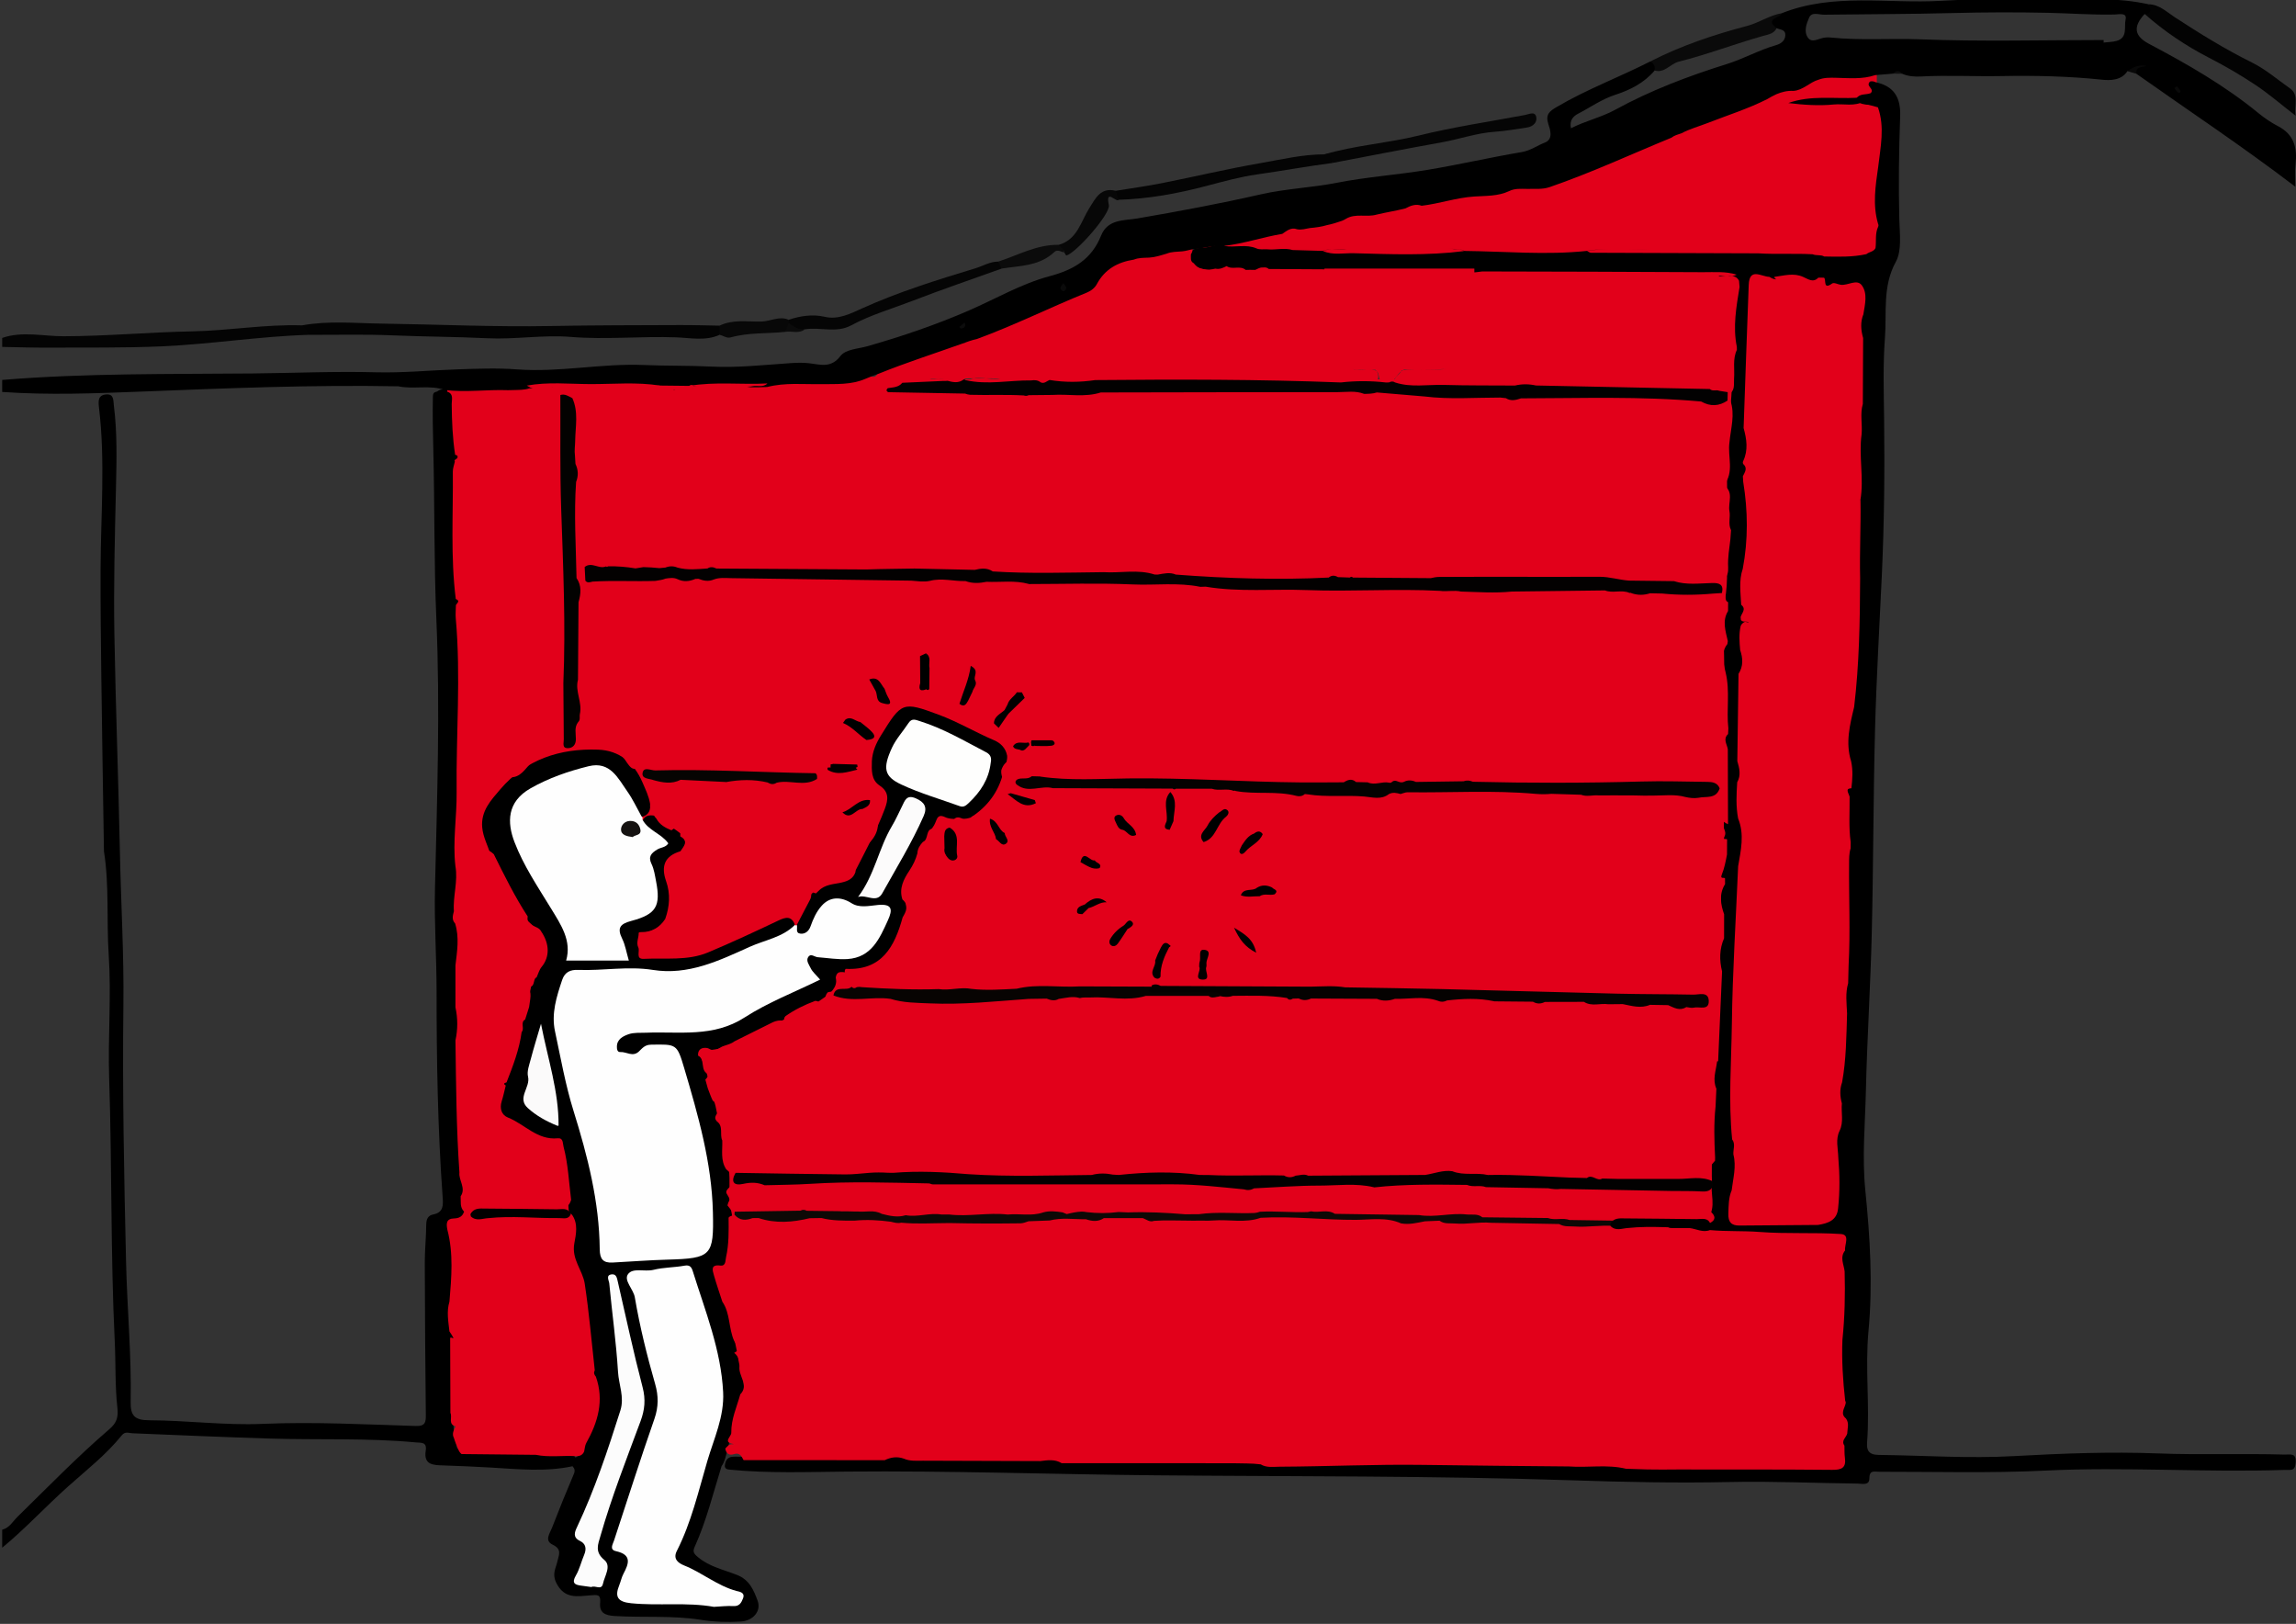 <?xml version="1.0" encoding="utf-8"?>
<!-- Generator: Adobe Illustrator 16.0.0, SVG Export Plug-In . SVG Version: 6.00 Build 0)  -->
<!DOCTYPE svg PUBLIC "-//W3C//DTD SVG 1.1//EN" "http://www.w3.org/Graphics/SVG/1.1/DTD/svg11.dtd">
<svg version="1.1" id="Ebene_1" xmlns="http://www.w3.org/2000/svg" xmlns:xlink="http://www.w3.org/1999/xlink" x="0px" y="0px"
	 width="1190.55px" height="841.89px" viewBox="0 0 1190.55 841.89" enable-background="new 0 0 1190.55 841.89"
	 xml:space="preserve">
<rect x="0" y="0" width="1190.55" height="841.89" fill="#333333" stroke="none"/>
<g>
	<polygon fill-rule="evenodd" clip-rule="evenodd" fill="#E2001A" points="593.036,152.914 973.188,152.914 973.188,30.346 
		625.322,124.566 	"/>
	<rect x="231.67" y="196.68" fill-rule="evenodd" clip-rule="evenodd" fill="#E2001A" width="715.292" height="517.461"/>
	<path fill-rule="evenodd" clip-rule="evenodd" d="M1.141,793.065c3.773-0.937,5.532-4.335,8.013-6.764
		c15.672-15.345,30.963-31.094,47.609-45.4c3.774-3.241,4.653-6.125,4.086-11.238c-1.245-11.223-0.794-22.623-1.34-33.938
		c-2.198-45.521-1.405-91.104-2.904-136.632c-0.703-21.35,1.181-42.735-0.229-63.943c-1.193-17.943,0.347-35.988-2.474-53.82
		c-0.46-29.923-0.974-59.848-1.36-89.774c-0.244-18.918-0.468-37.837-0.396-56.754c0.106-27.796,2.514-55.614-0.803-83.368
		c-0.408-3.417-0.604-6.551,3.629-6.935c4.192-0.382,3.726,3.034,4.085,5.891c1.779,14.163,1.405,28.343,1.076,42.567
		c-0.587,25.431-1.269,50.884-0.816,76.307c0.665,37.424,2.083,74.832,2.849,112.257c0.544,26.556,2.149,53.045,1.819,79.676
		c-0.55,44.328,0.361,88.686,1.379,133.016c0.555,24.185,2.855,48.334,2.397,72.556c-0.13,6.961,1.844,9.547,9.552,9.568
		c19.569,0.052,39.19,2.703,58.686,1.869c26.636-1.142,53.136,0.278,79.684,1.097c5.083,0.157,5.163-2.24,5.122-6.023
		c-0.278-26.146-0.478-52.297-0.542-78.446c-0.017-6.688,0.703-13.374,0.762-20.063c0.024-2.816,1.028-4.654,3.607-5.142
		c5.436-1.028,5.183-4.969,4.896-8.937c-2.575-35.569-3.141-71.189-3.147-106.836c-0.002-17.733-1.25-35.483-0.834-53.2
		c1.09-46.518,2.726-93.048,0.723-139.553c-1.281-29.75-0.844-59.493-1.616-89.223c-0.227-8.742-0.363-17.427-0.193-26.16
		c0.046-2.363,0.894-2.306,2.212-2.75c1.501-1.184,3.253-1.286,5.053-1.173c4.464,0.615,4.916,4.124,4.885,7.457
		c-0.078,8.436,1.149,16.825,0.759,25.262c-0.176,2.16-0.09,4.328-0.111,6.498c-0.702,23.016-0.847,46.018,1.075,68.989
		c0.014,1.356,0.011,2.713,0.044,4.069c1.988,22.725,2.103,45.503,1.364,68.268c-0.721,22.215-0.645,44.441-1.514,66.65
		c-1.692,7.504-1.588,15.127-1.46,22.748c0.071,2.693,0.566,5.327,1.115,7.958c0.86,6.961,0.115,13.965,0.609,20.937
		c0.091,7.114,0.063,14.229,0.023,21.343c-0.368,5.563-0.164,11.135-0.138,16.701c-0.405,22.757,1.695,45.466,1.502,68.217
		c-0.531,4.027,0.777,7.95,0.77,11.945c-0.787,3.341,1,6.465,0.879,9.755c-0.796,4.809-8.987,3.949-7.839,10.26
		c2.417,11.433,0.699,23.002,1.295,34.484c-1.144,5.863-0.5,11.723,0.105,17.588c0.064,1.255,0.076,2.508,0.081,3.767
		c0.525,12.324,0.082,24.645,0.129,36.958c-0.117,4.521-0.577,9.066,0.762,13.501c0.391,1.794,0.392,3.66,0.931,5.423
		c1.237,1.897,3.179,1.272,4.933,1.345c11.84,0.088,23.675-0.771,35.48,0.487c6.492,2.439,13.531-0.093,20.046,2.176
		c2.624,2.163,1.239,3.9-0.598,5.59c-14.079,3.031-28.329,1.479-42.408,0.674c-8.188-0.467-16.388-0.844-24.587-1.097
		c-5.168-0.16-10.285-0.226-9.1-7.686c0.727-4.581-2.352-3.988-5.171-4.255c-25.195-2.378-50.48-1.213-75.713-1.994
		c-23.757-0.734-47.504-1.749-71.251-2.742c-2.006-0.084-3.732-1.105-5.509,1.103c-8.082,10.037-18.323,18.003-27.815,26.483
		c-11.604,10.369-22.151,21.848-34.155,31.749C1.141,799.291,1.141,796.177,1.141,793.065z"/>
	<path fill-rule="evenodd" clip-rule="evenodd" fill="#040404" d="M159.889,173.599c-25.459,0.78-50.668,4.871-76.082,5.969
		c-19.652,0.85-39.356,0.564-59.038,0.666c-7.875,0.04-15.752-0.237-23.628-0.37c0-1.556,0-3.112,0-4.669
		c10.492-3.622,21.304-0.848,31.853-0.867c22.331-0.042,44.528-2.123,66.796-2.543c19.011-0.359,37.825-3.731,56.865-3.101
		C159.084,169.435,161.767,170.017,159.889,173.599z"/>
	<path fill-rule="evenodd" clip-rule="evenodd" d="M972.569,42.631c9.444,1.973,13.077,7.88,12.73,17.568
		c-0.642,17.808-0.896,35.656-0.443,53.466c0.191,7.556,1.386,16.231-1.799,22.046c-7.05,12.869-4.648,26.292-5.651,39.433
		c-1.063,13.915-0.605,27.963-0.434,41.948c0.333,27.041,0.066,54.063-1.179,81.08c-1.239,26.864-2.836,53.72-3.539,80.599
		c-0.915,35.058-0.839,70.138-1.688,105.196c-0.658,27.217-2.417,54.406-3.042,81.623c-0.395,17.171-2.037,34.271-0.291,51.584
		c2.439,24.164,3.921,48.55,1.64,72.813c-1.814,19.31,0.727,38.569-0.725,57.827c-0.293,3.89,0.644,6.411,5.936,6.475
		c23.439,0.287,46.82,1.932,70.332,0.619c24.786-1.383,49.703-2.34,74.483-1.391c21.938,0.841,43.833-0.026,65.736,0.599
		c2.907,0.083,6.174-1.104,5.736,4.266c-0.37,4.528-2.58,3.586-5.641,3.689c-41.344,1.401-82.7-1.682-124.028,0.344
		c-28.778,1.41-57.558,0.564-86.337,0.609c-2.417,0.003-5.07-1.049-5.044,3.479c0.021,3.824-3.837,2.682-6.13,2.657
		c-22.069-0.243-44.15-1.301-66.199-0.815c-27.371,0.601-54.721,0.016-82.03-0.894c-71.953-2.396-143.919-1.919-215.908-2.584
		c-53.33-0.492-106.646-2.441-159.996-1.932c-20.131,0.193-40.281,0.977-60.384-0.975c-1.343-0.129-2.577-0.179-2.862-1.838
		c0.611-7.359,6.696-3.89,10.348-5.256c23.972-0.122,47.945-0.118,71.918-0.049c3.458,0.438,6.936,0.204,10.404,0.244
		c23.359-0.132,46.719-0.576,70.074,0.347c4.207,1.466,8.537,1.399,12.897,0.994c28.949,0.158,57.905-0.617,86.86,0.371
		c5.175,1.551,10.472,1.688,15.812,1.288c24.801-0.437,49.601-0.127,74.398-0.257c28.124-0.148,56.253-0.192,84.373,0.502
		c9.781,2.753,19.791,0.954,29.684,1.437c3.682-0.144,7.363-0.186,11.028,0.309c5.683,1.876,11.354,1.552,17.021-0.131
		c24.708-0.842,49.424-0.243,74.136-0.323c6.06-0.019,10.129-1.47,9.761-8.466c0.166-2.544,1.049-4.947,1.499-7.431
		c0.263-2.647,0.262-5.288-0.426-7.892c-0.713-2.95,0.462-5.975-0.402-8.927c-0.189-0.787-0.296-1.571-0.368-2.37
		c-0.358-10.026,0.243-20.076-1.002-30.071c0.027-11.783,1.224-23.543,0.684-35.338c0.156-3.512,0.154-7.023-0.009-10.529
		c0.19-4.149-1.789-5.871-5.936-6.302c-5.91-0.617-11.797-1.238-17.74-1.057c-14.672,0.448-29.27-1.415-43.935-1.351
		c-1.699-0.363-3.447-0.482-5.124-0.958c-5.371-2.225-11.563,0.731-16.753-2.636c-0.545-0.842-0.506-1.659,0.11-2.451
		c5.816-3.084,12.122-0.997,18.149-1.724c0.797-0.057,1.594-0.179,2.356-0.399c4.504-6.078,1.033-13.004,2.069-19.446
		c-0.163-3.475,0.017-6.942-0.054-10.413c-0.019-0.903-0.009-1.8,0.006-2.701c0.059-8.208,0.039-16.412-0.009-24.613
		c-0.17-3.082,0.11-6.146,0.427-9.203c-0.293-5.563,1.341-10.991,1.165-16.558c-0.858-14.905,2.225-29.678,1.355-44.574
		c0.145-5.982,0.471-11.948,1.656-17.831c-0.082-4.075-0.078-8.151,0.064-12.225c0.127-4.917-0.05-9.839,0.053-14.753
		c-0.017-1.305-0.003-2.611,0.038-3.914c-0.209-4.267,1.863-8.262,1.477-12.553c0.01-2.541,0.078-5.08,0.09-7.622
		c-0.016-1.745-0.015-3.488-0.038-5.234c-0.045-1.362-0.096-2.72-0.048-4.083c0.133-12.217-0.467-24.43-0.057-36.644
		c0.131-2.781,0.064-5.569,0.205-8.353c0.054-1.389,0.222-2.762,0.586-4.105c1.487-7.621,1.466-15.353,0.218-22.906
		c-1.059-6.406-0.681-12.761-0.971-19.136c-0.01-0.909,0.004-1.818,0.018-2.727c0.103-5.002,0.011-10.004,0.048-15.007
		c0.027-1.846,0.075-3.692,0.39-5.517c2.112-10.492,0.804-21.097,1.059-31.65c-0.181-1.859-0.164-3.714-0.014-5.572
		c0.845-15.351-0.547-30.73,0.584-46.078c1.243-15.27,2.758-30.521,2.594-45.863c-0.028-0.911-0.03-1.824-0.031-2.736
		c-0.703-9.829,2.281-19.453,1.637-29.272c-0.056-1.218-0.118-2.444-0.227-3.653c-0.233-1.72-1.066-2.933-2.859-3.367
		c-37.801,0.023-75.571,0.043-113.342,0.019c-4.651-0.003-9.32,0.234-13.941-0.583c-2.347-0.52-4.637-1.375-7.106-1.204
		c-20.978-0.091-41.952-0.004-62.92-0.014c-0.94,0.021-1.888,0.023-2.829,0.027c-12.822,0.322-25.633-0.537-38.454-0.547
		c-6.822-1.945-13.791-0.913-20.705-0.968c-2.485,0.434-4.961,1.066-7.522,0.614c-3.979-1.046-8.25-1.068-11.913-3.293
		c-1.973-1.471-2.432-3.397-1.705-5.68c1.094-2.085,2.889-3.031,5.173-3.173c2.914,0.058,5.685-0.76,8.482-1.437
		c1.676-0.199,3.357-0.172,5.043-0.19c4.741,0.274,9.477-1.239,14.22-0.06c2.875,0.996,5.855,1.111,8.859,1.025
		c3.929-0.006,7.856,0.072,11.784-0.085c4.918,0.053,9.843-0.173,14.748,0.449c0.918,0.12,1.804,0.352,2.675,0.656
		c23.31,0.59,46.612,0.579,69.913-0.029c0.879-0.339,1.786-0.567,2.713-0.729c9.542-1.52,18.936,0.506,28.367,1.316
		c11.079,0.953,21.969-1.956,33.021-1.341c0.96,0.121,1.888,0.358,2.799,0.668c11.873,1.263,23.772,0.535,35.657,0.453
		c16.813-0.115,33.622,0.198,50.433,0.173c0.953,0.077,1.894,0.265,2.815,0.509c10.523,2.173,21.171,0.577,31.742,0.991
		c6.66-0.195,13.326,0.327,19.974-0.041c2.093-0.512,4.729,0.301,5.938-2.424c0.206-0.642,0.43-1.26,0.629-1.898
		c0.645-3.225,0.292-6.458,0.202-9.698c-0.067-0.812-0.071-1.608-0.052-2.418c-0.011-9.403-0.126-18.796,0.533-28.172
		c1.113-9.495,1.414-19.006,0.438-28.516c-1.403-3.146-4.424-3.359-7.228-3.965c-1.427-0.48-2.768-1.054-2.869-2.856
		c1.825-2.621,4.922-1.713,7.322-2.651c0.677-0.569,0.829-1.263,0.425-2.084c-0.712-1.237-2.39-2.298-0.73-3.947
		C970.68,41.955,971.635,42.199,972.569,42.631z"/>
	<path fill-rule="evenodd" clip-rule="evenodd" d="M296.851,760.167c0.519-1.499,1.036-2.999,1.554-4.501
		c1.965-1.004,2.872-2.657,2.928-4.831c0.367-2.87,1.741-5.331,3.024-7.848c4.731-9.277,5.924-18.928,2.86-28.989
		c-0.101-1.177-0.166-2.354-0.403-3.52c-1.283-11.529-3.506-22.937-4.358-34.518c-0.433-5.915-0.864-11.687-4.507-16.946
		c-2.712-3.913-2.124-8.962-1.918-13.594c0.229-5.181,0.439-10.325-0.843-15.407c-0.435-2.403-0.35-4.852-0.674-7.264
		c-1.454-7.1-2.012-14.329-2.901-21.505c-0.638-5.149-2.329-8.223-8.104-9.496c-7.877-1.737-14.583-6.643-21.119-11.218
		c-6.918-4.847-3.835-11.461-1.804-17.629c0.177-0.765,0.429-1.507,0.713-2.236c2.762-8.425,5.371-16.896,7.656-25.464
		c0.74-2.146,1.121-4.393,1.732-6.577c0.812-2.497,1.692-4.973,2.418-7.499c1.706-4.582,1.793-9.584,3.625-14.134
		c5.398-7.361,7.092-15.215,3.113-23.802c-2.306-2.72-5.563-4.482-7.557-7.515c-7.333-10.13-12.254-21.582-17.946-32.622
		c-1.368-4.7-3.834-8.988-4.293-14.055c-0.777-8.574,4.574-14.17,9.374-19.783c13.257-15.504,30.872-21.278,50.67-20.556
		c11.11,0.404,18.674,6.776,23.061,16.99c1.537,3.577,3.26,7.063,3.915,10.951c0.347,3.206-0.444,5.771-3.878,6.825
		c-4.208-0.365-4.995-4.092-6.566-6.907c-10.263-18.392-14.524-20.062-34.254-13.373c-5.177,1.756-10.16,3.882-14.791,6.803
		c-10.899,6.873-13.214,14.497-8.569,26.46c4.067,10.478,10.694,19.51,15.865,29.354c4.618,8.795,12.027,16.508,10.796,27.627
		c-0.294,2.657,1.527,2.862,3.587,2.539c6.183-0.969,12.415-0.518,18.625-0.516c3.921,0.002,4.851-1.332,3.873-5.224
		c-2.782-11.083-2.623-11.122,7.889-15.588c8.427-3.579,10.44-7.334,8.83-16.446c-0.541-3.064-1.321-6.076-1.962-9.118
		c-0.431-2.042-1.303-4.819,0.238-5.979c8.262-6.218,2.61-9.576-2.298-13.357c-1.272-0.98-1.562-2.638-1.197-4.287
		c1.19-2.707,3.446-2.91,5.944-2.55c3.631,1.243,6.07,4.298,9.318,6.136c1.503,1.06,3.071,2.035,4.499,3.215
		c0.578,0.508,1.068,1.085,1.5,1.721c1.781,3.257,0.546,5.996-1.466,8.608c-6.163,3.327-7.277,8.21-5.448,14.777
		c1.802,6.47,1.849,13.148-1.401,19.42c-3.14,3.833-7.574,5.578-11.952,7.392c-0.542,0.35-1.093,0.705-1.599,1.102
		c-2.09,2.481-0.624,4.792,0.374,7.117c1.759,2.946,4.687,2.91,7.519,2.883c12.703-0.121,25.164-1.438,36.608-7.64
		c8.381-4.54,17.264-8.015,25.917-11.972c6.138-2.806,8.056-1.559,9.371,4.795c-1.664,3.999-5.328,5.62-8.932,6.965
		c-11.412,4.259-22.686,8.893-33.802,13.813c-11.694,5.177-23.66,5.543-35.793,3.656c-11.767-1.828-23.219,1.245-34.844,1.204
		c-3.644-0.014-5.133,2.894-6.349,5.949c-3.886,9.768-3.556,19.567-1.477,29.743c4.568,22.355,11.909,43.961,17.23,66.098
		c2.848,11.844,4.628,23.919,4.504,36.155c-0.06,5.972,2.682,8.635,8.48,8.352c13.188-0.642,26.357-1.498,39.479-3.067
		c3.953-0.473,4.789-2.817,5.476-6.228c2.558-12.727,1.358-25.415-1.116-37.825c-3.438-17.255-7.146-34.496-12.679-51.27
		c-2.91-8.817-8.737-11.857-17.804-8.804c-0.737,0.248-1.446,0.587-2.088,1.024c-3.838,2.604-7.775,2.676-11.668,0.261
		c-2.32-1.44-2.698-3.83-1.866-6.182c1.664-4.701,5.566-6.853,10.16-7.28c10.331-0.96,20.716-0.469,31.07-0.337
		c7.203,0.093,13.537-1.611,19.987-5.005c10.759-5.659,21.85-10.728,32.804-16.041c4.808-2.331,7.651-4.503,4.736-10.54
		c-2.139-4.43,0.042-7.566,5.358-7.541c3.887,0.021,7.758,0.315,11.632,0.694c10.805,1.055,21.888-7.901,23.283-18.469
		c0.457-3.462-1.586-4.021-4.086-4.138c-5.393-0.255-10.352-0.966-15.592-3.353c-5.398-2.456-10.194,1.934-13.335,6.823
		c-1.947,3.029-2.932,6.766-6.03,8.938c-3.365,2.358-6.368,3.027-6.785-2.613c-0.179-5.842,2.355-10.647,5.782-15.114
		c1.203-1.479,2.581-2.793,3.962-4.105c0.812-0.773,1.704-1.443,2.671-2.01c3.691-1.951,7.761-2.752,11.797-3.426
		c3.431-0.571,5.584-2.332,6.97-5.338c5.361-10.561,11.074-20.942,15.235-32.074c1.764-4.722,2.34-8.73-2.73-12.092
		c-4.449-2.948-4.066-7.975-3.989-12.657c0.264-4.924,2.202-9.25,4.754-13.359c10.697-17.359,11.25-17.593,29.838-10.708
		c9.947,3.684,19.087,9.151,28.839,13.299c3.347,1.424,5.991,4.07,6.711,8.011c0.168,2.353-0.714,4.502-1.319,6.708
		c-0.196,0.729-0.45,1.438-0.718,2.141c-2.472,10.03-8.255,17.647-16.899,23.187c-2.626,0.906-5.349,0.78-8.062,0.768
		c-1.485-0.029-2.95-0.217-4.368-0.646c-2.036-0.883-4.128-2.026-5.309,1.146c-0.352,0.935-0.741,1.843-1.204,2.719
		c-1.961,2.739-3.438,5.715-4.394,8.95c-0.994,2.209-2.057,4.383-3.092,6.574c-2.072,4.406-5.057,8.305-7.076,12.73
		c-1.372,3.005-3.02,6.051-0.945,9.438c0.321,0.698,0.556,1.417,0.739,2.161c0.505,2.742,0.515,5.493,0.251,8.256
		c-1.011,4.857-3.037,9.354-5.204,13.755c-5.017,10.185-13.604,14.412-24.642,14.299c-2.345,0.628-5.937-1.729-6.641,2.814
		c0.144,0.659,0.204,1.306,0.22,1.969c-0.071,2.229-1.205,3.939-2.625,5.517c-0.462,0.525-0.978,0.995-1.519,1.436
		c-1.365,1.049-2.864,1.907-4.242,2.943c-0.813,0.65-1.665,1.242-2.559,1.773c-4.951,2.564-9.986,4.957-14.923,7.552
		c-2.242,1.061-4.464,2.159-6.633,3.368c-6.774,2.753-12.319,7.969-19.555,9.797c-1.762,0.339-3.454,0.929-5.146,1.505
		c-3.062,1.063-6.215,1.657-9.457,1.784c-2.702,0.104-4.386,1.003-3.162,4.124c1.197,3.394,2.547,6.727,3.345,10.238
		c0.339,1.754,0.845,3.469,1.279,5.2c0.472,2.408,1.142,4.766,1.946,7.087c1.141,2.953,1.234,6.156,2.236,9.146
		c0.3,0.659,0.554,1.328,0.815,1.999c1.24,3.136,1.901,6.431,2.838,9.655c0.814,4.669,0.367,9.482,1.671,14.091
		c0.489,3.109,0.381,6.245,0.38,9.367c0.025,0.728,0.011,1.465-0.001,2.192c-0.034,1.754,0.276,3.495,0.349,5.248
		c0.029,1.039-0.028,2.081,0.183,3.113c0.449,2.137,0.912,4.268,0.996,6.461c0.065,5.164,0.364,10.333-0.313,15.479
		c-0.27,2.053-0.257,4.782-1.699,5.847c-8.617,6.359-3.324,13.592-1.675,20.616c2.512,8.438,4.077,17.091,5.892,25.688
		c0.266,0.77,0.451,1.556,0.604,2.354c0.325,6.869,4.257,13.238,2.863,20.351c-1.148,6.5-3.814,12.638-4.636,19.218
		c-0.926,2.676-2.756,5.003-3.094,7.912c-0.142,0.664-0.34,1.317-0.547,1.962c-0.8,2.848-1.249,5.833-3.035,8.327
		c-4.351,13.968-7.803,28.241-13.856,41.628c-1.198,2.646-0.704,3.563,1.576,5.485c5.985,5.044,13.429,6.564,20.303,9.26
		c6.495,2.547,8.678,7.982,10.67,13.354c2.001,5.396-2.292,10.427-8.74,10.816c-6.944,0.422-13.908,0.191-20.827-0.907
		c-14.76-2.342-29.7-1.038-44.541-1.959c-5.098-0.317-8.015-1.673-7.534-6.949c0.407-4.466-1.617-4.024-4.979-3.774
		c-6.697,0.497-13.548,2.146-17.805-6.545c-2.214-4.521-0.254-7.364,0.538-10.778c0.838-3.608,2.602-6.556-2.366-8.925
		c-4.44-2.115-1.465-5.879-0.359-8.742c3.611-9.35,7.373-18.643,11.306-27.858C298.301,762.44,297.986,761.381,296.851,760.167z"/>
	<path fill-rule="evenodd" clip-rule="evenodd" fill="#030303" d="M159.889,173.599c0.209-2.484-2.407-3.111-3.233-4.915
		c13.513-2.493,27.134-1.12,40.696-0.927c29.569,0.419,59.118,1.827,88.709,1.257c22.105-0.427,44.22-0.394,66.331-0.487
		c6.907-0.029,13.814,0.195,20.722,0.303c1.326,1.589,1.258,3.18-0.004,4.768c-7.233,3.292-15.22,1.561-22.343,1.298
		c-18.315-0.673-36.561,1.268-54.967-0.234c-14.129-1.153-28.644,1.4-43.145,0.696c-16.253-0.789-32.562-0.791-48.847-1.485
		C189.19,173.25,174.53,173.651,159.889,173.599z"/>
	<path fill-rule="evenodd" clip-rule="evenodd" fill="#030303" d="M1112.079,7.249c2.098-1.117,1.83-3.155,1.964-5.038
		c5.584,0.063,9.354,3.926,13.579,6.68c12.986,8.472,26.119,16.603,40.064,23.507c7.054,3.491,13.213,8.809,19.707,13.398
		c4.869,3.44,2.145,8.505,2.927,14.174c-7.47-5.782-13.833-11.302-20.79-15.935c-7.727-5.146-15.813-9.836-24.071-14.087
		C1133.374,23.726,1122.232,16.248,1112.079,7.249z"/>
	<path fill-rule="evenodd" clip-rule="evenodd" fill="#040404" d="M690.626,84.541c-12.984,1.677-25.87,4.067-38.832,5.892
		c-8.732,1.229-17.604,3.709-26.327,6c-14.879,3.908-29.944,6.693-45.365,7.142c-1.619-1.182-3.369-2.322-1.559-4.654
		c7.945-1.297,15.933-2.377,23.827-3.94c17.064-3.382,34.009-7.422,51.141-10.393c11.004-1.911,21.966-4.576,33.258-4.563
		C691.03,78.987,692.543,80.3,690.626,84.541z"/>
	<path fill-rule="evenodd" clip-rule="evenodd" fill="#050505" d="M519.388,139.244c-15.405,5.538-30.915,10.81-46.18,16.711
		c-10.693,4.133-21.772,7.286-31.957,12.784c-7.558,4.081-16.001,0.71-23.941,2.009c-3.5,1.031-6.561,0.627-8.737-2.675
		c-0.358-0.835-0.247-1.607,0.331-2.312c6.143-1.929,12.251-3.021,18.779-1.506c6.924,1.608,13.173-1.573,19.2-4.304
		c19.079-8.649,39.015-14.805,58.989-20.886c3.904-1.189,7.491-3.459,11.75-3.439C519.04,136.426,520.017,137.443,519.388,139.244z"
		/>
	<path fill-rule="evenodd" clip-rule="evenodd" fill="#050505" d="M690.626,84.541c0.189-2.764-0.924-4.418-3.857-4.517
		c15.955-4.71,32.653-5.755,48.732-9.715c18.244-4.493,36.783-7.239,55.208-10.682c2.344-0.438,5.104-2.017,5.845,0.869
		c0.728,2.841-1.571,5.145-4.754,5.615c-5.578,0.823-11.154,1.831-16.768,2.211c-9.391,0.637-18.227,3.824-27.395,5.464
		C728.601,77.19,709.626,80.935,690.626,84.541z"/>
	<path fill-rule="evenodd" clip-rule="evenodd" fill="#0A0A0A" d="M923.964,6.832c0.068,1.121,2.239,2.772-1.053,2.976
		c-2.576,0.158-3.542,1.569-1.398,3.798c-0.909,3.8-4.286,4.163-7.191,4.981c-14.717,4.146-29.018,9.657-43.848,13.387
		c-4.562,1.147-7.694,6.663-13.339,4.275c-0.521-1.441-1.04-2.88-1.56-4.321c16.08-8.254,33.094-13.939,50.523-18.544
		C912.235,11.763,917.592,7.892,923.964,6.832z"/>
	<path fill-rule="evenodd" clip-rule="evenodd" fill="#070707" d="M578.543,98.92c0.52,1.552,1.039,3.104,1.559,4.654
		c-1.184,1.718-7.008-6.167-5.121,2.721c0.966,4.555-17.118,24.972-22.021,26.168c-0.222,0.055-0.727-1.044-1.1-1.605
		c0.153-2.128-3.971-1.111-2.884-3.926c9.66-2.695,11.467-12.043,15.89-19.065C568.166,102.625,570.769,97.021,578.543,98.92z"/>
	<path fill-rule="evenodd" clip-rule="evenodd" fill="#080808" d="M408.903,165.761c0,0.556,0.001,1.111,0.002,1.666
		c0.976,2.04-0.24,3.337-1.557,4.601c-9.457,1.041-19.099,0.269-28.396,2.876c-2.195,0.614-3.882-0.941-5.845-1.306
		c0.001-1.589,0.002-3.179,0.004-4.768c6.888-3.354,14.505-1.982,21.583-2.121C399.465,166.616,404.096,163.689,408.903,165.761z"/>
	<path fill-rule="evenodd" clip-rule="evenodd" fill="#0B0B0B" d="M548.975,126.932c0.702,1.5,2.891,1.906,2.884,3.926
		c-1.704-0.227-3.519-1.747-5.104-0.238c-7.738,7.362-17.817,7.125-27.368,8.625c-0.589-1.207-1.178-2.413-1.766-3.619
		C527.949,132.282,537.659,126.713,548.975,126.932z"/>
	<path fill-rule="evenodd" clip-rule="evenodd" fill="#080808" d="M1103.138,36.891c1.94-6.173,8.213-3.669,12.102-5.961
		c0.385-0.227,1.538,0.292,1.95,0.786c0.938,1.129-0.319,1.533-0.9,2.283c-2.19,2.838-6.692,0.857-8.553,4.227
		C1106.203,37.782,1104.672,37.336,1103.138,36.891z"/>
	<path fill-rule="evenodd" clip-rule="evenodd" fill="#0B0B0B" d="M407.349,172.028c0.519-1.534,1.038-3.067,1.557-4.601
		c2.563,1.711,5.05,3.611,8.404,3.32C414.245,173.167,410.66,171.534,407.349,172.028z"/>
	<path fill-rule="evenodd" clip-rule="evenodd" fill="#0E0E0E" d="M981.663,38.18c0.204-1.258,0.39-2.588,1.997-2.768
		c2.074-0.231,2.455,1.255,2.675,2.838C984.779,38.227,983.222,38.203,981.663,38.18z"/>
	<path fill-rule="evenodd" clip-rule="evenodd" fill="#E2001A" d="M897.602,274.864c-0.112,1.561-0.224,3.122-0.337,4.681
		c-0.559,4.83-1.431,9.659-1.165,14.523c0.292,5.353-2.267,7.192-7.295,7.698c-7.457,0.751-14.949,0.366-22.391,1.187
		c-6.759,0.726-13.514,0.828-20.268,0.003c-2.393-0.611-4.8-1.195-7.091-2.155c-0.724-0.394-1.313-0.941-1.78-1.618
		c-0.864-1.346-1.318-2.86-1.725-4.384c-1.254-3.541-4.383-2.193-6.626-2.191c-25.204,0.007-50.402-1.124-75.609-0.308
		c-2.203,0.071-3.819,0.009-1.74,2.683c-0.504,4.027-3.836,3.069-6.307,3.629c-2.725-0.816-3.556,2.299-5.678,2.775
		c-11.871,0.986-23.73,0.955-35.575,0.06c-1.69,0.641-2.371-4.082-4.6-0.837c-1.747,0.795-3.465,0.786-5.178,0
		c-2.393-1.309-1.079-5.305-1.591-5.288c-3.39,0.118-3.504,3.742-5.181,5.826c-5.462,2.37-11.244,1.291-16.757,0.996
		c-19.703-1.055-39.571,1.827-59.145-2.282c-3.653-2.547-7.568-1.62-11.479-0.789c-0.755,0.026-1.49-0.077-2.22-0.262
		c-9.088-3.749-18.299-2.18-27.521-0.64c-17.978,1.859-35.943,1.719-53.908,0.02c-3.222-1.241-5.362-3.593-6.856-6.347
		c-0.648,2.65-2.3,4.792-5.407,5.596c-9.399-0.462-18.84,0.486-28.21-0.8c-2.742-2.035-4.385-2.439-9.571-1.659
		c-6.292,0.947-12.854-1.01-18.966,1.836c-8.727,2.025-17.517,0.322-26.263,0.383c-15.747,0.111-31.508,0.687-47.239-0.354
		c-2.806-0.809-5.588-2.421-8.534-0.329c-4.379,0.883-8.744,1.011-13.091-0.158c-2.316-1.231-4.648-2.452-6.773-4.01
		c-0.416-0.295-0.715-0.672-0.936-1.106c-0.527-1.041,0.137-1.855,0.498-2.731c-0.387,0.316-0.585,0.824-0.936,1.134
		c-2.375,2.102,1.094,1.48,1.137,2.471c0.744,0.96,0.707,1.942,0.21,2.96c-0.846,0.818-1.884,1.055-3.017,1.016
		c-2.276-0.4-4.638-0.668-6.605-1.952c-2.403-1.567-0.84,1.591-1.934,1.506c-1.273,0.764-2.589,0.753-3.936,0.274
		c-4.438-2.511-9.275-1.444-13.979-1.529c-0.688,0.088-1.378,0.096-2.067,0.051c-2.929,0.25-6.392-3.281-8.689,1.277
		c-0.634,2.143-0.354,4.69-2.73,6.032c-2.421,0.068-4.294-0.816-5.422-3.043c-2.134-15.188-0.991-30.426-0.694-45.633
		c0.499-4.283,6.389-8.167,0.967-12.93c-0.538-1.469-0.574-2.988-0.537-4.525c0.276-6.582,1.241-13.108,1.298-19.714
		c0.023-2.669-0.023-5.682,2.657-7.569c14.91-1.845,29.821-1.959,44.702,0.26c2.546,0.38,5.056,1.438,7.64,0.823
		c14.278-3.402,28.485-3.701,43.066,1.149c-11.492-5.554-23.211-3.044-34.672-3.444c-2.448-0.085-5.375,1.162-6.271-2.61
		c0.053-0.938,0.437-1.702,1.148-2.309c1.181-0.636,2.252-1.481,3.569-1.849c9.737-0.718,19.506,0.228,29.24-0.527
		c2.809-1.087,5.904,0.193,8.7-1.037c10.592-2.759,21.38-1.019,32.068-1.221c6.721-0.126,13.028-1.534,19.296-3.604
		c2.798,1.788,5.286,2.542,6.222-1.87c13.878-6.803,28.61-11.201,43.401-15.44c0.269,0.161,0.539,0.322,0.791,0.456
		c0.263,0.169-0.137,0.904,0.592,0.749c-0.108-0.487-0.016-0.944,0.291-1.389c1.755-0.581,3.741-0.638,4.893-2.401
		c19.39-8.04,38.802-16.032,58.141-24.192c2.061-0.868,3.307-2.938,4.432-5.073c4.02-7.625,10.346-11.763,19.156-11.676
		c2.604-1.525,5.747,0.158,8.346-1.4c2.934-0.582,5.869-1.164,8.804-1.745c2.744-1.556,6.086,0.324,8.779-1.526
		c1.437-0.431,2.874-0.862,4.311-1.292c1.371,1.546,1.062,3.119,0.074,4.704c0.062,1.683-0.525,3.577,1.503,4.622
		c2.992,3.909,7.007,3.701,11.2,2.777c2.146,0.481,3.985-0.391,5.814-1.314c3.01,2.14,7.055-0.622,9.951,2.073
		c3.028,2.117,5.219-0.775,7.797-1.304c1.394,0.005,2.871-0.46,4.055,0.725c13.001,0.074,26.002,0.15,39.003,0.226
		c0.067,2.488,5.302,2.067,3.275,5.71c-0.11,0.061-0.171,0.261-0.364,0.311c0.35-0.292,0.637-0.639,0.875-1.078
		c1.022-5.097,4.77-1.731,6.609-2.958c-2.073-1.776-6.509,2.867-8.625-1.731c21.479,0.201,42.967-0.74,64.438,0.5
		c-2.591,2.605-5.834,1.15-8.727,1.195c-11.982,0.181-23.967,0.108-31.323,0.078c12.105-0.857,28.91,1.396,45.612-0.973
		c38.107,0.105,76.215,0.143,114.322,0.385c5.859,0.038,11.834-0.558,17.592,1.281c-3.289,1.602-6.547,0.871-9.478,0.494
		c2.792,2.343,8.135-2.2,10.689,2.646c0.092,1.079,0.185,2.158,0.276,3.238c-1.665,10.302-3.558,20.595-1.413,31.071
		c0.005,0.514,0.012,1.027,0.018,1.543c-2.285,4.793-1.067,9.932-1.463,14.911c-0.234,2.938,0.747,6.297-2.85,8.043
		c-1.632,0.519-3.208,0.418-4.71-0.432c-0.72-2.292-1.352-2.429-3.585-0.932c-0.61,0.411-1.418,0.461-2.167,0.606
		c-29.584-0.857-59.191-0.355-88.755-1.876c-4.228-1.458-8.44-1.213-12.653,0.12c-17.786,0.497-35.573,0.687-53.362,0.387
		c-2.607-0.043-5.115-0.701-7.19-2.457c-2.543-3.962,2.028-5.206,2.996-7.823c7.581-1.006,15.246,0.146,22.839-0.597
		c-7.218,0.412-14.451,0.018-21.669,0.209c-3.245,1.593-4.455,5.203-7.19,7.297c-0.669,0.312-1.381,0.454-2.12,0.412
		c-4.915-0.22-2.591-5.819-5.557-7.502c-3.443-0.527-6.907-0.112-10.306-0.246c-0.506,0.209-0.904,0.082-1.14-0.385
		c0.411,1.053,1.28,0.148,1.905,0.435c3.439,0.347,6.954-0.785,10.276,0.755c2.52,6.021-1.771,6.187-5.71,6.646
		c-4.896,0.571-10.038-2.241-14.746,1.091c-9.524,2.335-19.211,0.494-28.629,0.082c-32.173-1.406-64.337-0.079-96.475-0.734
		c-7.275-0.505-14.562-0.211-21.837-0.182c-2.046,0.127-4.082,0.785-6.16,0.264c-2.449-1.453-5.017-1.591-7.687-0.622
		c-7.83,1.76-15.754,2.254-23.736,1.916c-3.028-0.129-6.26,0.226-8.455-2.626c5.899-4.464,12.498-0.585,18.148-1.947
		c-4.834-0.067-10.22-0.005-15.603-0.032c-3.105-0.015-3.106,0.002-3.543,1.757c-2.13,2.936-4.842,2.629-7.716,1.416
		c-2.35-5.083-7.3-2.228-9.587-3.071c1.057,0.058,3.483-0.271,5.839,0.082c1.822,0.274,2.842,1.178,1.229,3.016
		c-6.137,2.625-12.586,0.959-18.866,1.419c-1.644,0.349-3.602-0.782-4.851,0.988c11.507-1.129,22.906-1.578,34.284,0.293
		c2.052,1.772,4.461,2.073,7.115,2.248c6.81,0.454,13.742-1.462,20.491,1.637c1.846,0.848,4.022-2.424,6.534-2.728
		c3.948-0.865,7.895-0.775,11.846-0.057c8.809,1.207,17.624,2.624,26.131-1.512c1.741-0.573,3.536-0.829,5.345-0.833
		c42.328-0.099,84.662-0.41,126.957,0.351c3.712,2.801,7.582,2.027,11.492,0.398c7.567,0.406,15.165,0.48,22.599,2.216
		c2.373,1.934,5.177,2.055,8.06,1.967c10.05-0.309,20.12,0.585,30.152-0.537c1.169-0.245,2.339-0.246,3.5,0.015
		c4.171,4.052,7.746-0.375,11.62-0.863c29.197-0.154,58.409-2.14,87.505,1.515c4.917,2.965,11.28,2.252,15.872,6.117
		c0.296-1.176-0.392-2.431,0.288-3.579c0.471-0.666,1.102-0.951,1.914-0.805c2.567,7.291,0.205,14.478-0.456,21.704
		c-1.08,7.416,2.699,15.473-2.953,22.278c5.449,3.468,2.113,8.896,2.937,13.387C897.378,268.239,895.971,271.68,897.602,274.864z"/>
	<path fill-rule="evenodd" clip-rule="evenodd" fill="#E2001A" d="M231.884,203.056c0.05-0.727,0.102-1.455,0.157-2.18
		c10.705-0.173,21.402-0.348,32.1-0.523c0.554,0.435,1.112,2.037,1.657-0.004c2.455-0.146,4.908-0.292,7.362-0.439
		c0.349,0.04,0.699,0.08,1.049,0.117c3.569-0.015,7.135,0.619,10.716,0.031c5.102-0.747,6.163,3.032,7.437,6.599
		c1.364,15.443-0.14,30.94,1.005,46.393c1.603,21.617,0.369,43.327,1.66,64.932c0.684,11.441-0.604,22.655-1.057,33.956
		c-1.258,5.262-5.65,6.836-10.994,8.521c2.115-0.078,3.274-0.052,4.136,0.839c1.89,1.953,4.02,20.266,2.735,22.595
		c-4.873,8.838-12.936,4.255-19.89,5.745c-0.042-0.193,0.829,0.266,0.815,0.975c-0.059,2.813,6.507,2.699,3.329,6.293
		c-2.854,3.227-5.789,7.419-11.598,5.631c-4.878-1.501-7.257-0.412-5.964,5.726c1.232,5.851-5.524,9.314-8.264,9.932
		c-4.827,1.087-3.337,3.258-3.391,5.725c-0.739,3.225,1.198,4.837,3.701,6.112c0.614,1.084,0.184,1.935-0.595,2.708
		c0.229,0.869-3.787,0.272-0.686,2.137c3.644,1.741,0.771,4.72,1.391,7.025c2.83-2.456,5.147-1.093,7.37,0.986
		c5.452,10.965,10.852,21.957,17.558,32.237c-0.958,5.51,5.364,4.437,6.931,7.662c4.546,6.655,4.532,13.373,0.281,18.516
		c-1.236,1.495-1.752,3.589-2.599,5.407c-2.238,0.761-0.334,6.32-4.977,4.294c-1.26-2.144-1.88-4.511-2.681-8.159
		c0.569,3.771,1.453,6.084,2.749,8.251c2.967,3.407,1.379,7.245,1.037,10.964c-0.687,2.167-1.374,4.337-2.061,6.504
		c-2.715,1.575-0.119,4.637-1.817,6.498c-1.216,9.113-4.501,17.608-7.827,26.092c-0.973,0.327-2.02,0.637-0.403,1.611
		c-0.69,2.723-1.257,5.485-2.101,8.161c-1.188,3.764-0.092,7.14,3.236,8.46c8.647,3.423,15.211,11.795,25.762,10.754
		c2.997-0.295,2.571,2.515,3.073,4.411c2.382,9.008,2.755,18.294,3.919,27.472c-1.483,5.306-5.896,4.835-9.957,5.046
		c-10.964,0.569-21.961-0.975-32.898,0.527c-3.014,0.68-6.057,1.281-8.908,2.563c-1.769,0.298-2.917-0.573-3.761-2.012
		c-2.278-2.271-1.566-5.206-1.757-7.938c2.928-4.284-1.135-8.204-0.637-12.361c-1.612-22.788-1.745-45.62-2.059-68.446
		c1.233-5.722,1.242-11.44-0.007-17.161c0-7.245-0.001-14.491-0.001-21.735c0.854-7.263,2.086-14.528-0.175-21.767
		c-1.854-1.931-1.202-4.11-0.628-6.283c-0.567-7.822,2.201-15.533,0.792-23.383c-1.51-12.799,0.772-25.533,0.626-38.344
		c-0.341-30.011,2.249-60.039-0.441-90.054c-0.207-2.305,0.039-4.651,0.074-6.978c0.539-1.061,2.456-2.155-0.077-3.142
		c-2.764-21.963-1.313-44.027-1.53-66.05c-0.018-1.741,0.684-3.485,1.051-5.229c-1.229-1.225,4.465-2.169,0.143-3.518
		c-1.341-8.704-1.703-17.468-1.772-26.262C234.21,207.173,235.382,204.199,231.884,203.056z"/>
	<path fill-rule="evenodd" clip-rule="evenodd" fill="#E2001A" d="M759.09,130.186c-18.996,2.421-38.075,1.602-57.116,1.096
		c-5.302-0.142-10.824,1.158-16.004-1.157c4.088-1.575,8.247-0.68,12.379-0.775c-4.151,0.362-8.345-0.927-12.462,0.729
		c-5.198-0.149-10.396-0.296-15.593-0.445c-4.339-1.336-8.757,0.073-13.126-0.375c-1.944-0.122-3.938,0.339-5.811-0.541
		c-5.222-2.18-10.721-0.365-16.04-1.129c-0.962-0.383-1.204-1.035-0.731-1.953c10.185-2.206,20.364-4.409,30.541-6.613
		c2.351-0.431,4.184-3.12,6.982-1.597c1.983-0.43,3.967-0.859,5.951-1.289c3.359,1.052,6.672,1.704,9.565-1.141
		c2.594-0.403,4.779-2.417,7.602-1.921c1.058,0.477,0.603,2.275,0.863,2.207c2.168-0.56,1.745-2.967,2.837-4.37
		c4.875-1.155,10.003,0.994,14.789-1.174c4.858-2.386,10.021-3.275,15.396-3.123c2.26-0.602,4.07-3.252,6.847-1.5
		c9.375-1.567,18.424-4.688,27.959-5.575c6.075-0.565,12.371,0.371,18.187-2.299c3.15-1.613,6.831,0.497,9.94-1.415
		c10.72,1.319,19.621-4.424,28.978-7.902c15.295-5.685,30.243-12.3,45.337-18.522c1.788,0.003,3.436-0.47,4.923-1.471
		c3.235-2.459,6.665-4.072,10.694-5.373c11.659-3.763,22.934-8.721,34.36-13.21c1.175,0.364,2.145,0.978,3.627,0.461
		c5.024-1.75,4.404-1.438,5.88,3.523c0.68,2.286,1.326,5.772,4.053,7.1c2.747,1.334,4.938-0.437,6.834-2.346
		c1.085-1.094,2.077-3.094,3.487-2.863c6.272,1.03,12.269-1.418,18.392-1.146c4.052,0.181,9.412,0.365,4.892,7.103
		c-0.688,1.027,1.319,0.973,2.073,1.45c0.465,0.266,0.783,0.627,0.993,1.073c0.411,0.863,0.162,1.816,0.384,2.704
		c-0.092-0.72-0.029-1.445-0.035-2.169c-0.009-1.079-0.6-1.854-1.317-2.573c-0.171-8.414-0.145-8.432,8.171-6.013
		c3.632,10.243,1.325,20.514,0.146,30.779c-1.402,9.881-2.998,19.763-0.063,29.653c0.245,0.489,0.253,0.982,0.02,1.478
		c-1.667,3.529-0.873,7.362-1.358,11.036l0.02-0.014c-0.981,1.968-3.29,1.946-4.765,3.175c-7.216,1.6-14.537,1.359-21.851,1.22
		c-1.869-1.067-4.086-0.317-6.001-1.155c-9.4-0.515-18.814,0.102-28.209-0.483c-28.905-0.086-57.812-0.167-86.718-0.299
		c-0.688-0.003-1.372-0.587-2.058-0.9c10.667-1.885,21.414-0.365,32.112-0.928c-10.728,0.775-21.513-1.058-32.216,0.872
		c-21.19,2.239-42.383,0.229-63.574,0.014c-2.542-1.593-5.541-0.421-9.182-1.848C753.605,129.965,756.658,128.348,759.09,130.186z"
		/>
	<g>
		<g>
			<path fill-rule="evenodd" clip-rule="evenodd" d="M1181.284,65.442c-3.595-1.877-7.039-4.192-10.176-6.765
				c-17.454-14.32-36.923-25.446-56.773-35.94c-7.584-4.009-8.474-8.829-2.256-15.488c4.262-0.271,2.868-2.75,1.964-5.038
				c-15.238-3.357-30.75-2.767-46.166-2.83c-20.526-0.084-41.095-0.117-61.573,1.053c-27.478,1.572-55.57-4.228-82.34,6.398
				c-0.855,2.63-9.271,2.694-2.658,7.841c1.828,0.731,4.511,0.632,4.451,3.466c-0.067,3.045-2.354,4.567-4.942,5.307
				c-8.755,2.503-16.729,7.047-25.369,9.749c-20.024,6.262-39.523,13.64-57.994,23.754c-7.143,3.911-15.324,5.692-22.854,9.551
				c-0.88-4.163,1.201-6.251,3.699-7.545c6.418-3.322,12.318-7.564,19.352-9.833c7.652-2.47,14.825-6.113,20.222-12.427
				c0.533-2.211-0.086-3.87-2.294-4.767c-15.972,8.11-32.826,14.386-48.317,23.516c-3.771,2.223-6.03,3.861-4.364,8.974
				c0.91,2.791,2.655,7.747-1.836,9.502c-4.017,1.57-7.473,4.168-12.024,4.935c-16.316,2.747-32.465,6.498-48.787,9.207
				c-15.575,2.585-31.427,3.64-46.9,6.678c-13.137,2.579-26.597,3.067-39.52,6.011c-21.301,4.85-42.704,8.844-64.215,12.528
				c-6.583,1.128-15.193,0.193-18.663,8.866c-4.884,12.21-13.992,17.67-26.82,21.088c-14.427,3.843-27.783,11.683-41.64,17.705
				c-17.15,7.454-34.784,13.449-52.784,18.588c-4.704,1.342-11.224,1.518-13.941,5.091c-4.878,6.412-10.456,4.379-16.059,3.718
				c-3.376-0.398-6.578-0.281-9.937-0.056c-13.64,0.915-27.359,2.468-40.948,1.781c-11.613-0.587-23.207-0.31-34.797-0.812
				c-22.062-0.955-43.879,3.944-66.086,2.255c-10.085-0.768-20.491-0.342-30.731-0.005c-14.062,0.462-28.224,1.897-42.161,1.521
				c-21.334-0.574-42.568,0.398-63.851,0.601c-43.375,0.415-86.763-0.211-130.052,3.364c0,2.074,0,4.151,0,6.225
				c24.004,1.693,48.043,0.76,72.006-0.179c44.451-1.742,88.878-3.586,133.374-2.744c7.966,1.675,16.265-0.848,24.151,1.905
				c10.92,1.359,21.846-0.304,32.761,0.107c0.917-0.015,1.837-0.027,2.752-0.065c2.799-0.085,5.619,0.006,8.331-0.901
				c15.221-1.128,30.47-0.462,45.707-0.537c7.198-0.036,14.481-1.014,21.609,0.926c5.306,0.825,10.609,0.719,15.911-0.029
				c13.309-2.115,26.714-0.395,40.061-1.042c9.304-2.404,18.794-1.334,28.211-1.479c7.659-0.119,15.368,0.415,22.656-2.731
				c2.334-0.991,4.685-1.915,7.083-2.732c14.172-5.746,28.737-10.384,43.124-15.52c2.519-0.943,5.043-1.863,7.681-2.424
				c19.381-7.093,37.866-16.31,56.97-24.054c2.201-0.892,4.147-2.396,5.244-4.437c4.143-7.715,10.838-11.373,19.162-12.668
				c2.555-1.041,5.257-0.918,7.929-1.036c3.155-0.183,6.126-1.19,9.126-2.074c2.576-1.059,5.325-0.914,8.014-1.18
				c2.003-0.155,3.897-0.884,5.879-1.148c5.316-0.291,10.466-2.242,15.876-1.683c10.244-1.176,20.035-4.542,30.172-6.238
				c2.336-1.588,4.548-3.559,7.717-2.366c2.236,0.407,4.374-0.26,6.535-0.64c3.01-0.272,6.006-0.638,8.911-1.526
				c2.646-0.518,5.209-1.344,7.752-2.221c0.718-0.298,1.417-0.632,2.077-1.049c5.003-3.014,10.738-0.637,15.943-2.19
				c4.93-1.181,9.948-1.944,14.866-3.188c2.672-1.405,5.387-2.534,8.46-1.388c9.166-1.086,17.994-4.183,27.226-4.791
				c6.146-0.404,12.356-0.093,18.128-2.809c2.984-1.494,6.185-1.16,9.351-1.138c3.875-0.126,7.837,0.378,11.578-0.906
				c21.536-7.395,42.18-17.001,63.218-25.637c1.547-1.231,3.429-1.682,5.237-2.303c4.353-2.313,9.113-3.579,13.658-5.356
				c10.317-4.033,20.937-7.349,30.856-12.385c1.517-0.908,3.051-1.768,4.661-2.496c2.836-1.181,5.753-1.932,8.847-1.724
				c5.043-0.342,8.403-4.495,13.019-5.799c2.906-1.161,5.985-1.067,9.017-1c6.838,0.147,13.699,0.869,20.369-1.386
				c3.104-0.255,6.205-0.512,9.308-0.769c1.583-1.678,3.142-1.702,4.672,0.07c3.154,1.351,6.456,1.585,9.841,1.405
				c13.848-0.731,27.714,0.058,41.582-0.208c17.391-0.333,34.931,0.06,52.381,1.888c3.814,0.4,9.885,0.492,12.999-4.444
				c2.915-2.09,6.015-3.501,9.818-2.75c-2.164,0.971-5.574,0.088-5.22,4.084c27.198,19.193,54.955,37.596,82.473,58.585
				c0-4.481-0.35-8.031,0.069-11.489C1191.315,76.777,1189.603,69.787,1181.284,65.442z M1102.179,10.171
				c-0.852,3.701,1.231,9.329-4.555,11.009c-2.18,0.632-4.549,0.609-6.833,0.886c0.009-0.438,0.016-0.874,0.024-1.312
				c-31.734,0-63.504,0.867-95.192-0.371c-15.498-0.605-31.008,0.677-46.457-0.938c-1.261-0.132-2.591-0.058-3.832,0.193
				c-2.695,0.542-5.883,2.715-7.886-0.129c-2.245-3.189-0.716-7.238,0.645-10.372c1.383-3.182,5.063-1.484,7.754-1.52
				c22.277-0.302,44.563-0.272,66.832-0.857c16.401-0.43,32.762-0.47,49.173-0.125c11.541,0.242,23.089,1.15,34.65,0.889
				C1098.8,7.474,1103.068,6.31,1102.179,10.171z"/>
		</g>
	</g>
	<path fill-rule="evenodd" clip-rule="evenodd" fill="#E2001A" d="M359.101,201.66c-0.525,0.515-1.049,1.029-1.574,1.542
		c-2.599-1.728-5.575-0.119-7.886-0.946c-1.428,0.035-0.787,1-0.475,0.845c2.213-1.095,4.563-1.042,6.823,0.106
		c0.249,1.731,0.849,2.891,2.992,2.415c8.425-1.871,16.971-0.431,25.453-0.837c5.479-0.263,10.095,5.605,16.115,2.262
		c0.919-0.511,1.808,0.685,1.906,1.833c0.146,1.695-0.31,3.262-2.231,3.408c-2.557,0.194-5.378,0.702-7.672-0.102
		c-12.744-4.459-25.361-4.393-38.059,0.021c-1.166,0.406-2.69,0.573-3.815,0.183c-16.636-5.781-33.824-1.76-50.708-2.956
		c-1.73-0.771-3.084-1.906-3.681-3.792c0.027-0.789,0.213-1.529,0.552-2.241c2.763-3.585,6.81-3.175,10.595-3.253
		c11.575-0.239,23.157,0.229,34.732-0.257c5.068,0.056,10.136,0.112,15.204,0.167c0.591-0.496,1.235-0.578,1.93-0.243
		C359.736,200.483,359.645,201.095,359.101,201.66z"/>
	<path fill-rule="evenodd" clip-rule="evenodd" fill="#E2001A" d="M342.166,199.89c-2.452,2.874-5.774,1.533-8.739,1.731
		c-11.117,0.742-22.316-1.266-33.426,1.357c-2.472,0.583-2.134,2.35-3.242,3.42c-2.478,1.047-4.415,0.004-6.204-1.605
		c-1.977-1.201-2.323-5.592-6.162-3.149c-3.43-1.377-7.217-0.055-10.65-1.411c0,0-0.581-0.322-0.582-0.322
		c10.941-2.007,21.981-0.809,32.964-0.778C318.135,199.168,330.192,197.992,342.166,199.89z"/>
	<path fill-rule="evenodd" clip-rule="evenodd" fill="#E2001A" d="M359.125,200.322c-0.585-0.088-1.169-0.177-1.754-0.264
		c13.463-2.293,27.053-0.537,40.564-1.265c-2.282,2.266-5.245,0.887-7.842,1.463C379.773,201.273,369.45,201.14,359.125,200.322z"/>
	<path fill-rule="evenodd" clip-rule="evenodd" fill="#0A0A0A" d="M552.965,149.015c-0.326,1.414-0.904,2.288-2.107,1.813
		c-0.503-0.198-1.104-1.248-0.973-1.719c0.237-0.856,0.99-1.57,1.527-2.342C551.971,147.576,552.529,148.385,552.965,149.015z"/>
	<path fill-rule="evenodd" clip-rule="evenodd" fill="#0A0A0A" d="M1128.734,44.77c0.595,0.7,1.421,1.336,1.769,2.17
		c0.346,0.83-0.275,1.559-1.158,0.952c-0.774-0.532-1.268-1.475-1.886-2.238C1127.794,45.423,1128.13,45.191,1128.734,44.77z"/>
	<path fill-rule="evenodd" clip-rule="evenodd" fill="#0C0C0C" d="M498.184,170.33c-0.2-0.226-0.464-0.527-0.729-0.828
		c0.909-0.754,1.818-1.509,2.727-2.263c0.115,0.476,0.388,0.976,0.315,1.421C500.307,169.833,499.458,170.309,498.184,170.33z"/>
	<path fill-rule="evenodd" clip-rule="evenodd" fill="#E2001A" d="M240.625,628.145c1.083,0.501,2.165,1.001,3.248,1.503
		c0.655,0.178,1.298,0.394,1.934,0.637c3.207,1.077,6.231-0.043,9.297-0.784c13.015-1.115,26.046-0.093,39.063-0.525
		c0.894-0.069,1.688,0.178,2.389,0.733c3.393,4.705,2.096,10.325,1.245,14.956c-1.516,8.252,4.339,13.862,5.401,20.852
		c2.265,14.908,3.534,29.965,5.21,44.962c-0.682,1.226-0.297,2.269,0.561,3.228c4.377,12.355,1.096,23.577-4.979,34.439
		c-0.708,1.268-0.746,2.909-1.095,4.377c-0.832,1.918-2.356,2.528-4.348,2.409c-6.888-0.408-13.828,0.735-20.683-0.677
		c-12.85-0.134-25.699-0.27-38.548-0.403c-1.738-1.374-1.94-3.574-2.909-5.366c-0.367-0.977-0.772-1.941-1.04-2.954
		c-1.185-2.223-0.036-4.116,0.848-6.046c-4.032-1.13-1.549-4.745-2.666-6.987c-0.044-12.951-0.087-25.901-0.129-38.853
		c0.654-0.559,1.187,0.354,1.812,0.15c-0.716-1.19-1.357-2.428-2.194-3.541c-0.547-5.144-1.571-10.289,0.011-15.431
		c1.048-12.467,2.145-24.935-1.079-37.278c-0.567-2.982-0.775-5.753,3.49-5.85C237.962,631.64,239.859,630.716,240.625,628.145z"/>
	<path fill-rule="evenodd" clip-rule="evenodd" fill="#E2001A" d="M385.555,756.984c-1.091-2.066-1.966-4.106-5.169-3.035
		c-2.274,0.761-3.996-0.432-4.303-3.049l0.003,0.096c1.023-1.047,1.877-2.36,3.63-2.24c0.197,0.014,0.449,0.127,0.618-0.106
		c-5.829-0.906-0.982-3.889-1.146-5.896c-0.092-7.007,2.839-13.303,4.674-19.855c4.776-4.928-1.277-9.661-0.376-14.687
		c0.365-2.034-0.55-5.124-2.819-6.88l0.009,0.028c4.17-1.948,0.81-4.406,0.036-6.105c-2.984-6.554-1.947-14.281-6.164-20.412
		c-1.467-4.554-3.044-9.076-4.359-13.672c-0.765-2.673-1.785-5.684,3.261-5.049c2.997,0.377,2.587-2.397,3.019-4.304
		c1.534-6.781,1.396-13.659,1.324-20.537c0.765-0.917,1.773-1.147,2.903-1.046c3.231,0.245,6.39,4.507,9.707,0.155
		c1.069-0.352,2.135-0.331,3.205-0.011c8.842,4.15,17.665,4.372,26.464-0.149c1.795-0.706,3.579-0.771,5.341,0.089
		c0.744,0.687,1.524,1.379,0.182,2.246c5.898-2.051,12.336,2.536,18.073-1.497c5.675-2.066,11.282-0.026,16.917,0.244
		c2.605,0.919,4.943,2.905,8.019,2.006c0.741-0.035,1.469,0.018,2.2,0.123c5.628,0.566,11.247,0.875,16.842-0.314
		c1.177-0.313,2.37-0.475,3.587-0.518c0.843-0.04,1.673,0.021,2.506,0.143c0.851,0.104,1.672,0.31,2.482,0.575
		c9.976,0.904,19.966,0.191,29.945,0.394c2.706,0.055,4.95-1.078,7.239-2.232c3.5-1.16,7.126-0.771,10.708-0.895
		c5.571,0.172,11.162-0.287,16.713,0.384c4.736,2.159,9.379,3.247,13.492-1.325c5.819-0.855,11.625-0.935,17.424,0.078
		c7.37,4.413,15.638,2.388,23.456,2.853c12.574,0.745,25.213-0.867,37.831-0.013c0.061,0.004,0.214-0.281,0.192-0.411
		c-0.039-0.247-0.175-0.479-0.267-0.735c0.441-0.747,1.054-1.278,1.846-1.62c10.322-1.072,20.6-1.186,30.927,0.256
		c9.749,1.361,19.616-0.375,29.416,0.544c3.326,0.312,6.753-0.38,9.95,1.035c4.775,4.478,9.577,1.875,14.381-0.008
		c2.304-0.819,4.596-0.767,6.887,0.052c0.75,0.285,1.449,0.667,2.115,1.105c6.771,1.709,13.532,1.398,20.296-0.055
		c1.729-0.406,3.484-0.497,5.25-0.551c11.077,0.223,22.163-0.615,33.214,0.458c0.836,0.209,1.638,0.542,2.393,0.954
		c6.85,3.347,14.045,1.432,21.119,1.329c1.531-0.446,3.087-0.602,4.672-0.39c0.777,0.118,1.52,0.354,2.237,0.67
		c1.077,0.446,2.134,0.951,3.218,1.392c7.646,0.521,15.277,0.567,22.903-0.277c4.103,0.767,8.246,0.157,12.36,0.372
		c3.499,0.41,6.836,2.488,10.521,1.043c8.563,0.798,17.156,0.307,25.766,0.972c13.973,1.081,28.094,0.157,42.089,1.062
		c5.014,0.324,1.81,5.518,2.228,8.521c-2.87,3.572-0.622,7.259-0.238,10.902c0.32,11.845,0.074,23.671-1.146,35.466
		c-0.41,10.56,0.239,21.069,1.428,31.558c0.263,0.366,0.355,0.771,0.276,1.215c-0.438,2.657-3.093,5.345,0.108,7.955
		c1.852,2.501,0.754,5.252,0.666,7.918c-0.594,2.04-3.271,3.598-1.433,6.198c0.065,2.064-0.057,4.154,0.235,6.188
		c0.758,5.271-1.622,6.396-6.556,6.351c-26.825-0.258-53.652-0.169-80.478-0.199c-5.183,0.059-10.365,0.081-15.546-0.017
		c-3.64-0.115-7.28-0.229-10.92-0.345c-9.768-2.378-19.709-0.467-29.543-1.198c-25.268-0.226-50.543-0.453-75.802-0.814
		c-24.685-0.354-49.486,0.818-74.243,0.942c-3.31,0.016-6.75,0.645-9.849-1.222c-4.8-0.615-9.636-0.419-14.456-0.576
		c-29.592-0.01-59.174-0.02-88.751-0.03c-3.52-2.174-7.315-1.521-11.09-1.084c-20.287-0.063-40.574-0.118-60.86-0.194
		c-3.33-0.012-6.71,0.338-9.892-1.076c-3.425-1.233-6.709-0.747-9.908,0.808C434.35,757.015,409.953,756.999,385.555,756.984z"/>
	<path fill-rule="evenodd" clip-rule="evenodd" fill="#E2001A" d="M895.931,332.393c-0.076,0.506-0.154,1.014-0.23,1.521
		c-3.744,4.672-1.916,10.486-0.888,14.783c2.333,9.736,0.318,19.357,1.395,28.941c-0.049,0.979-0.097,1.958-0.146,2.938
		c-2.778,2.582-0.534,5.25-0.134,7.887c0.036,12.944,0.073,25.891,0.109,38.833c-4.804-1.931-6.082-6.834-8.858-10.48
		c-0.205-1.095-0.086-2.147,0.459-3.133c0.726-1.417,2.815,0.405,3.076-0.962c0.379-1.99-1.081-3.309-2.827-4.19
		c-22.28-1.445-44.561-0.909-66.811-0.45c-18.103,0.373-36.156-0.535-54.214-0.586c-3.253-0.409-6.376-4.209-9.84-0.391
		c-6.701,1.013-13.409,0.731-20.108,0.245c-2.897-0.504-5.6-2.587-8.762-1.111c-0.657,0.114-1.316,0.105-1.97-0.014
		c-1.505-0.514-3.015-0.91-4.563-0.084c-0.661,0.147-1.316,0.166-1.981,0.086c-3.59,0.348-7.295-1.333-10.789,0.687
		c-1.761,0.401-3.466,0.324-5.108-0.442c-1.337-0.993-1.938-3.925-4.541-1.509c-1.461,1.355-3.237,2.353-5.267,2.829
		c-15.81,0.293-31.688,1.085-47.364-0.186c-32.339-2.619-64.659-0.474-96.959-1.359c-3.51-0.097-7.372,0.675-10.1-2.601
		c6.489-4.273,13.609-0.749,19.939-2.074c-6.071,0.229-12.565-0.257-19.061,0.328c-1.095,1.307-2.442,1.917-4.155,1.476
		c-1.211-0.547-1.983-2.129-3.671-1.599c-1.023-0.178-0.125,1.414-0.085,0.384c0.021-0.535,0.575-0.605,1.157-0.38
		c0.702,0.271,1.25,0.693,1.652,1.317c-1.23,2.923-3.844,2.523-6.226,2.63c-0.614,0.137-1.64-0.269-1.356,1.093
		c0.236,0.563,0.336,1.119,0.336,1.714c-0.321,1.499-1.168,2.304-2.758,2.17c-1.854-0.501-3.205-1.598-4.012-3.344
		c-0.732-2.707-2.456-5.172-2.047-8.168v0.057c2.097-6.309,7.133-6.074,12.395-5.344c-2.229-0.394-4.768,1.068-6.318-1.661
		c0.23-1.286,1.209-1.752,2.284-2.119c2.261-0.837,4.487,0.403,6.899,0.192c0.817,0.302,0.243-1.152-0.118-0.197
		c-0.142,0.376-0.914,0.205-1.399-0.091c-0.668-0.404-1.194-0.929-1.525-1.646c-0.064-1.236,0.594-2.011,1.597-2.564
		c0.636-0.246,1.307-0.386,1.984-0.437c1.286-0.194,2.626,0.208,3.833-0.24c-1.636,0.266-3.177,0.156-4.708-0.21
		c-2.054,0.6-1.436-4.818-4.495-1.972c-3.915,0.416-5.818-2.334-7.831-4.924c-0.345-0.659-0.578-1.36-0.729-2.088
		c1.638-8.665,6.352-11.617,13.857-8.755c-1.647-1.471-3.588-2.704-5.221-4.315c-1.011-1.119-1.686-2.396-1.84-3.917
		c-0.099-4.096-1.488-6.896-6.258-6.827c-5.327,0.078-8.6-2.607-9.792-7.805c-0.955-1.759-2.313-3.162-3.889-4.35
		c-1.026-0.619-2.108-0.966-3.314-0.658c-1.704,0.781-1.321,2.491-1.715,3.858c-1.709,2.644-1.142,8.226-4.961,7.663
		c-5.76-0.848-1.922-6.955-3.68-10.826c-3.594,1.168-6.428,3.132-8.166,6.388c-1.854,3.476-3.864,2.619-6.102,0.563
		c-1.168-1.646-1.067-3.746-1.96-5.474c-1-0.844-2.255-0.563-3.405-0.748c-0.452-0.015-0.702-0.047-0.752-0.038
		c-1.987,0.35-3.82,0.032-5.433-1.248c0.93,2.645-1.662,5.983,1.627,8.169c0.416,0.619,0.699,1.285,0.9,1.996
		c0.317,1.496,0.194,2.973-0.139,4.445c-0.963,2.75-0.978,5.932-3.561,7.957c-3.248,1.061-4.813-1.186-4.476-3.518
		c0.806-5.577-2.365-2.235-4.11-2.152c-2.251-0.007-3.514-2.855-5.985-2.053c-0.17,1.686,0.937,3.072,0.943,4.672
		c-1.149,2.707-0.419,5.19,0.912,7.599c0.077,0.708-0.055,1.378-0.379,2.012c-1.416,1.519-3.157,2.623-4.866,3.773
		c-1.512,0.855-3.083,1.552-4.831,1.755c-1.939,0.275-3.849-0.792-5.786-0.117c-0.77,0.401-1.545,0.801-2.048,1.546
		c1.191,4.588-0.952,6.274-5.561,5.921c1.645,0.822,3.23,0.792,4.481,1.685c1.699,1.519,2.932,3.375,3.914,5.416
		c0.522,1.465,0.629,2.952,0.209,4.462c-1.729,4.493-6.964,1.906-9.541,4.745c-0.728,0.438-1.472,0.797-2.248,1.134
		c-5.008,1.663-9.808,0.812-15.006,0.306c-11.247-1.094-22.668-2.856-33.95-1.945c-10.79,0.869-21.557-1.529-32.346,0.763
		c-3.572,0.758-8.479,0.011-6.295-6.333c3.513-2.779,7.402-1.747,11.239-1.116c2.977,2.809,6.678,1.37,9.041,1.672
		c-1.529,0.132-4.105,0.064-6.683-0.082c-4.492-2.964-9.038-3.648-13.685-0.337c-0.899,1.232-0.764,3.944-3.549,2.468
		c-1.157-0.614-2.531-1.274-3.356,0.175c-4.929,8.646-7.418,1.545-10.096-1.718c-1.416-1.725-2.008-4.122-4.415-4.98
		c-3.233-3.415-6.526-2.896-9.861-0.149c-1.134,0.28-2.181,0.127-3.119-0.6c-0.368-6.262-1.481-12.296-5.358-17.491
		c-0.035-6.56-2.283-12.848-2.42-19.409c-0.618-12.28-0.914-24.547,0.125-36.806c3.514-11.356,5.092-12.54,16.963-12.605
		c8.006-0.044,16.014,0.068,24.02-0.086c1.984-0.038,4.205,0.649,5.716-1.417c1.705-1.128,3.54-1.253,5.458-0.724
		c3.243,1.686,6.309,5.989,10.033,0.67c0.717-0.199,1.438-0.222,2.169-0.088c3.836,2.832,6.956-0.339,10.36-1.265
		c25.396-0.754,50.764-0.925,76.11,1.021c6.978,0.537,14.001-0.322,20.971,0.456c4.088,1.334,8.176,3.037,12.436,0.476
		c5.861-2.675,11.709-0.758,17.564,0.027c4.537,1.832,9.04,1.667,13.521-0.26c6.811,0.137,14.022-3.024,20.176,2.434
		c-3.072,3.413-6.715,0.62-10.542,1.959c4.152-0.957,8.037,1.176,11.39-2.128c10.446-2.647,21.125-1.377,31.663-1.5
		c14.736-0.17,29.49,0.579,44.251,0.255c4.085-0.088,8.29-0.292,11.778,2.517c-4.716,4.773-10.489,0.495-15.014,2.137
		c4.333-0.207,9.251,0.284,14.167-0.295c0.747-0.914,1.659-1.478,2.889-1.333c4.549,1.973,9.435,0.981,14.129,1.23
		c3.393,0.181,6.505,0.768,9.63,1.797c4.556-1.288,9.256-0.994,13.892-1.394c2.202-0.448,4.402-1.156,6.604-0.029
		c1.365-0.292-0.661,4.678,3.239,1.666c2.8-2.162,7.458-0.989,11.329-0.59c6.948,0.721,13.892,0.764,20.796-0.636
		c10.915-0.527,21.819-0.313,32.713-0.173c0.808,0.033,1.616,0.156,2.404,0.325c5.604,1.759,11.187-0.807,16.789-0.158
		c4.146,0.57,8.229,2.847,12.5,0.424c0.418-0.236,1.19-0.296,1.498-0.014c6.407,5.89,11.298-1.097,16.912-1.974
		c14.707-0.634,29.396-0.784,44.082,0.035c4.051,1.414,8.312,1.223,12.494,1.549c0.752,0.124,1.489,0.355,2.189,0.657
		c3.752,2.718,7.414,0.256,11.12-0.253c1.99-0.373,3.962-0.289,5.929,0.129c8.287,1.232,16.573,1.104,24.857,0.068
		c1.535-0.366,3.088-0.481,4.646-0.224c4.618-0.091,1.187,5.132,4.075,6.198c-0.011,1.521-0.022,3.043-0.034,4.564
		C892.882,321.955,894.796,327.177,895.931,332.393z"/>
	<path fill-rule="evenodd" clip-rule="evenodd" fill="#E2001A" d="M380.9,539.841c6.633-3.3,13.266-6.602,19.898-9.901
		c1.725-0.753,3.502-1.116,5.378-0.74c0.467,0.226,0.831,0.556,1.132,0.954c0.805,1.063-0.676,1.563-0.586,2.446
		c0.001,0.009,0.301-0.001,0.688-0.274c1.884-1.336-0.193-1.912-0.576-2.824c-0.466-1.018-0.305-1.92,0.477-2.711
		c4.785-3.335,9.96-5.905,15.432-7.899c1.706-0.039,3.808,2.273,4.968-0.86c0.247-1.278,0.558-2.521,1.443-3.522l-0.004-0.023
		c1.678-0.597,3.338-0.421,4.991,0.1c8.648,1.992,17.548-0.33,26.201,1.507c2.841,1.91,6.142,2.309,9.423,2.777
		c0.461,1.913,0.833,1.883,4.613-0.394c11.728,2.73,23.471,1.635,35.212,0.099c3.3,2.305,6.518,0.992,9.738-0.255
		c4.938-0.61,10.071,0.2,14.773-2.09c2.501-0.586,5.007-0.629,7.513-0.063c2.732,1.073,5.462,2.38,8.286,0.178
		c3.19-0.783,6.348-1.805,9.704-1.146c12.068,1.458,24.167,4.574,36.093-0.803c9.542-0.856,19.079-0.769,28.604-0.099
		c1.979,4.073,4.915,3.657,8.179,1.667c2.789-0.434,5.555-0.934,8.277-1.702c8.835-0.057,17.812-2.479,26.373,1.599
		c0.954,3.392-1.78,2.367-3.186,2.417c-3.326,0.12-6.668,0.235-8.854,0.039c4.072-0.673,9.515,1.637,14.517-1.439
		c1.051-0.411,2.121-0.465,3.205-0.173c3.216,2.842,5.721,0.611,8.293-1.196c10.289-0.36,20.566-0.439,30.82,0.459
		c4.381,4.668,8.785,2.686,13.196-0.014c6.324-0.535,12.652-1.376,18.871,0.652c3.124,5.697,5.473,1.08,8.053-0.641
		c7.524-0.476,15.112-2.102,22.366,1.401c0.742,3.077-1.631,2.6-3.25,2.681c-3.529,0.179-7.036-0.337-10.564-0.37
		c11.354,0.583,11.354,0.583,15.346-1.674c5.891-1.734,11.813-1.3,17.748-0.358c0.469,0.152,0.986,0.265,1.357,0.563
		c3.747,3.028,3.741,3.035,7.062-0.408c5.868-1.31,11.756-1.158,17.644-0.191c4.516,2.753,9.185,4.229,14.315,1.585
		c2.206-0.454,4.399-0.415,6.578,0.145c5.278,1.771,10.561,3.194,15.862,0.029c2.64-0.699,5.267-0.694,7.883,0.099
		c2.405,1.033,4.619,2.522,7.237,3.053c3.783,1.197,7.57,0.886,11.412,0.244c2.986-0.501,6.682-1.492,7.202,3.079
		c0.446,3.919-2.783,5.052-5.932,5.785c-1.502,0.35-3.07,0.28-4.575,0.592c-1.768,0.368-3.993,0.76-3.173,3.238
		c0.682,2.06,2.71,2.031,4.575,1.408c1.219-0.406,2.274-1.246,3.529-1.515c3.614-0.768,6.669-0.039,5.687,4.408
		c-0.811,3.674,0.871,7.136-0.003,10.679c-0.563,4.657-2.467,9.273-0.348,13.989c-0.143,3.085-0.283,6.17-0.425,9.256
		c-0.954,8.803-0.679,17.618-0.235,26.434c-0.014,0.547-0.027,1.094-0.041,1.643c-5.055,6.157-5.521,5.912-10.847-6.631
		c-1.248,10.49-9.291,9.008-14.666,8.215c-5.41-0.8-10.524-0.313-15.642,0.082c-14.24,1.101-28.141-2.864-42.318-1.997
		c4.837,0.061,9.621,0.566,14.494,0.614c7.299,0.071,14.441,1.662,17.934,9.497c-2.021,1.446-4.298,1.371-6.603,1.141
		c-2.313-0.352-4.575-1.104-6.426-2.43c-2.604-1.869-2.102,1.024-3.04,1.686c-2.548,1.178-5.154,1.025-7.786,0.382
		c-13.666-2.033-27.302-4.628-41.214-2.32c-0.694,0.206-1.404,0.279-2.125,0.25c-4.511-1.167-9.273-0.409-13.769-1.752
		c-3.249-3.186-6.97-2.614-10.622-1.093c-3.279,1.367-6.411,3.084-9.945,3.828c-18.745,1.131-37.504,0.004-56.228,0.712
		c-2.835-1.126-5.54-3.655-8.8-0.882c-2.725,1.534-5.303,0.528-7.895-0.413c-8.999-1.752-18.165,0.354-27.159-1.194
		c-0.914-0.403-2.456-0.864-2.196-1.787c0.699-2.493-2.087-1.569-2.44-2.866c-0.219,1.33,2.328,1.795,1.082,3.449
		c-1.742,1.497-3.998,1.642-6.059,2.309c-1.426,0.323-2.854,0.372-4.281,0.032c-1.352-0.363-2.551-1.025-3.598-1.94
		c-1.337-2.101-2.768-0.243-4.165-0.067c-8.809-1.524-17.71,1.807-26.571-0.707c-2.591-0.734-5.438,1.008-7.942,2.35
		c-1.069,0.326-2.143,0.336-3.218,0.048c-6.649-2.349-6.649-2.349-4.526-7.261c-3.906,2.771-4.336,8.621-9.721,8.353
		c-19.481,0.465-38.945,0.813-58.39-0.135c-4.512-2.783-9.508-2.946-14.668-3.055c-8.006-0.167-16.224,1.354-23.925-2.489
		c-0.748-0.373-0.986,2.3-2.385,2.792c-1.07,0.522-2.198,0.65-3.368,0.546c-3.5-0.859-6.926-0.884-10.214,0.867
		c-11.887,2.611-23.993,1.889-35.93,1.442c-10.214-0.383-20.513,0.061-30.676-1.46c-2.741-0.385-4.956-1.788-6.908-3.684
		c-3.036-4.652-1.848-9.879-2.026-14.921c-1.488-3.157,0.788-7.394-2.847-9.937l-0.049-0.114c-1.546-1.672-0.355-3.023,0.501-4.412
		c1.713-1.006,1.498-2.388,0.697-3.867c-0.705-1.299-2.194-1.465-3.22-2.273c-1.025-2.058-1.719-4.252-2.575-6.382
		c-0.427-1.522-0.853-3.046-1.278-4.57c0.921-0.869,1.447-2.048,2.222-2.905c0.946,0.067,0.314,1.068,0.396,0.056
		c0.042-0.515-0.566-0.532-0.951,0.029c-4.717-1.594-1.4-7.653-5.444-9.599c-0.317-4.726,4.423-4.352,5.689-3.59
		c3.526,2.118,5.302-0.85,7.813-1.485C377.351,541.577,379.296,541.1,380.9,539.841z"/>
	<path fill-rule="evenodd" clip-rule="evenodd" fill="#E2001A" d="M889.852,550.217c0.641-3.099-2.357-5.806-0.917-9.029
		c0.74-1.657,1.501-3.576-0.948-4.532c-1.931-0.754-3.422,0.039-4.641,1.717c-2.972,4.09-6.024,1.263-8.632-0.375
		c-1.335-0.839-2.181-2.906-1.616-4.884c0.688-2.41,2.594-2.962,4.804-3.052c2.57-0.104,5.177-0.032,7.697-0.457
		c2.115-0.355,3.989-1.522,3.266-4.215c-0.754-2.812-2.914-1.465-4.412-1.083c-4.512,1.144-8.95,2.347-13.285-0.493
		c0.936-1.684,2.469-2.551,4.229-3.108c1.431-0.457,2.976-0.563,4.472-1.188c-1.071-1.94-2.846-1.392-4.205-1.402
		c-31.271-0.253-62.544-1.068-93.796-1.784c-25.839-0.591-51.676-0.868-77.514-1.222c-2.792-0.038-5.783,0.156-7.799-2.499
		c2.257-4.033,6.002-1.617,9.018-1.895c4.351-0.396,8.768-0.16,13.153,0.015c1.037,0.061,0.088-1.713,0.108-0.676
		c0,0.003-0.059,0.012-0.176,0.023c-10.158,0.93-20.414,0.096-30.541,1.834c-2.765,0.477-5.68,0.079-8.369,1.235
		c-12.016,1.712-24.082,0.342-36.12,0.403c-13.339,0.07-26.705,0.642-40.031-0.572c-3.152-1.058-4.028-3.337-3.428-6.397
		c-0.257-5.778,0.439-11.284,4.673-15.728c0.821-0.456,1.736-0.414,2.653-0.464c1.033-0.057-0.104,0.567,0.614-0.059
		c0.412-0.359-0.53-0.021-0.813-0.234c-0.641-0.071-1.226-0.21-1.817-0.403c-4.746,0.779-4.179,4.76-4.842,7.981
		c-0.453,3.117-1.33,6.188-1.038,9.4c-0.534,1.916-0.871,3.929-2.67,5.204c-0.773,0.448-1.589,0.749-2.459,0.934
		c-11.461,0.709-22.918,0.676-34.376,0.059c-11.107-1.607-22.208-3.049-33.169,0.892c-7.411,1.769-14.874,1.192-22.339,0.496
		c-6.218-1.653-12.437-1.707-18.661,0.01c-12.401,0.848-24.803,0.966-37.181-0.028c-1.104-0.47-2.512-0.773-2.565-2.301
		c-0.062-1.785,1.69-1.343,2.647-1.878c-1.921,0.031-3.426,0.661-3.943,2.729c-1.388,0.886-2.675,0.547-3.929-0.301
		c-1.111-0.86-2.154-1.79-2.84-3.046c-0.033-1.893,1.233-3.788-0.008-5.693c-0.186-0.691-0.061-1.312,0.407-1.853
		c18.761,0.979,25.358-11.512,29.539-26.679c1.835-3.141,3.471-6.275-0.151-9.326l0.044,0.063
		c-1.895-5.724,0.63-10.529,3.591-14.972c1.886-2.832,3.285-5.729,4.157-8.951c0.088-2.404,1.303-4.264,2.874-5.95
		c3.186-1.251,1.081-6.585,5.393-6.98c2.801,0.271,5.029,1.524,6.641,3.842c0.871,1.741,0.923,3.579,0.634,5.453
		c-0.736,4.444,0.358,7.319,5.639,6.619c0.621,0.274,1.339,0.589,1.646-0.339c0.384-1.161-0.73-1.563-1.331-2.229
		c-2.175-4.465-1.356-9.68-3.61-14.117c-0.302-1.992,0.264-3.613,2.032-4.711c1.487-0.619,2.746,0.133,4.043,0.664
		c1.203-0.271,2.504,3.823,3.617-0.122c0.226-0.646,0.625-1.128,1.205-1.478c5.16,0.58,6.037,6.6,10.438,8.234
		c0.807,0.299,1.381,1.426,2.212,1.99c2.709,2.039,2.761-0.133,3.04-1.947c2.338-3.836,5.496-6.828,4.886-12.425
		c-0.527-4.837,3.506-2.18,5.222-0.817c3.842,3.055,4.504,0.772,4.875-2.499c-0.19-0.762-0.277-1.512-0.318-2.286
		c0.062-3.581,1.533-5.664,5.446-5.418c2.527,0.16,4.835-1.154,7.338-1.347c19.616,0.041,39.239-1.228,58.827,0.646
		c2.033,0.895,2.354,2.496,1.821,4.438c-1.944,4.105-0.663,8.68-1.788,12.907c-0.359,2.298-2.977,4.058-1.556,6.818
		c0.468,0.91-0.058-0.344,0.546,0.499c0.021,0.029,0.351-0.16,0.538-0.248c-0.297-0.403-0.435-0.859-0.428-1.402
		c0.052-1.78,0.821-3.31,1.491-4.875c1.859-3.27,0.772-6.907,1.352-10.308c0.467-2.747-0.517-6.257,3.087-7.85
		c5.409-1.175,10.823-0.908,16.245-0.142c3.661,1.313,7.525,0.933,11.299,1.31c0.855,0.078,1.692,0.248,2.52,0.462
		c11.346,0.72,22.69,1.409,33.658,4.724c3.83,3.632-0.154,4.361-2.222,5.401c-2.463,1.239-5.451,0.05-8.008,1.259
		c-0.667,0.322-1.367,0.559-2.077,0.763c-7.497,0.085-14.267,4.399-20.455,3.573c2.246-0.551,5.941-0.547,9.652,0.025
		c0.678,0.322,1.199,0.811,1.573,1.459c-1.146,1.856-0.963,4.266-2.483,5.966c-0.562,0.48-1.206,0.806-1.913,1.013
		c-4.168-0.792-3.395,2.271-3.539,4.53c3.782-0.071,5.008-3.124,6.705-5.599c0.317-1.574-0.371-3.344,0.913-4.726
		c2.232-1.097,3.923-3.14,6.478-3.706c2.242,0.869,2.741,2.818,2.886,3.484c-1.554-4.02,1.56-6.891,6.05-6.055
		c10.494,1.952,20.443-3.249,31.325-0.569c8.068,1.987,17.223-1.428,26.057-1.617c18.635-0.402,37.143,2.846,55.896,0.804
		c6.259-0.681,13.418-0.569,20.194,1.87c5.47,1.972,11.907,1.412,17.706-0.061c14.875-3.776,29.821-2.707,44.795-1.324
		c3.646,0.337,7.22,0.189,10.851-0.08c7.428-0.551,14.647-0.355,17.739,8.385c0.726,1.816,2.07,3.415,0.675,5.687
		c-0.995,1.621,1.194,0.539,1.535,1.212c-0.016,2.591-0.031,5.185-0.048,7.776c-0.664,3.549-1.365,7.135-2.71,10.453
		c-1.027,2.537,1.272,1.199,1.683,1.929c0.007,0.993,0.014,1.986,0.021,2.98c-3.174,5.124-2.352,10.376-0.492,15.659
		c-0.007,4.131-0.015,8.263-0.022,12.391c-2.441,5.606-2.472,11.357-1.041,17.196c-0.68,15.541-1.358,31.082-2.039,46.623
		C890.557,550.24,890.204,550.23,889.852,550.217z"/>
	<path fill-rule="evenodd" clip-rule="evenodd" fill="#E2001A" d="M903.915,249.858c-0.063-0.978-0.126-1.955-0.188-2.933
		c1.001-2.104,2.621-4.193,0.176-6.392c-0.256-0.5-0.255-1,0.002-1.5c2.663-5.672,1.795-11.388,0.208-17.114
		c0.874-24.727,1.699-49.457,2.647-74.183c0.354-9.251,6.547-4.293,10.71-4.199c0.43,0.289,0.878,0.542,1.35,0.752
		c0.711,0.319,1.444,0.553,2.237,0.542c-0.47-0.318-1.028-0.568-0.987-1.28c4.993-0.632,9.987-2.251,14.974,0.042
		c2.569,1.089,5.096,3.193,7.838,0.342c0.981,0.012,1.965,0.024,2.947,0.035c1.261,1.119-0.682,6.482,4.181,3.02
		c0.997-0.711,2.947,0.456,4.48,0.659c3.732,0.496,8.399-3.254,10.973,0.34c3.041,4.248,1.58,9.829,0.765,14.878l0.065-0.113
		c-1.72,4.142-1.383,8.317-0.205,12.505c-0.051,11.379-0.101,22.759-0.152,34.139c-1.522,5.193-0.169,10.504-0.636,15.744
		c-1.581,11.378,1.331,22.835-0.642,34.203l0.066-0.089c0.229,13.489-0.509,26.973-0.186,40.462
		c-0.1,22.329-0.453,44.646-3.112,66.856c-2.233,9.273-4.574,18.541-1.563,28.105c1.026,4.653,0.698,9.32,0.153,13.991
		c-2.415,0.238-2.508,0.663-0.94,4.328c0.096,7.877-0.537,15.763,0.562,23.607c-0.01,1.076-0.022,2.152-0.034,3.228
		c-0.84,2.627-0.766,5.234-0.793,8.017c-0.166,17.596,0.698,35.198-0.256,52.785c-0.076,3.036-0.151,6.074-0.227,9.11
		c-1.521,5.169-0.783,10.419-0.562,15.65c-0.368,11.949-0.431,23.921-2.58,35.743c-1.322,3.626-1.094,7.271-0.114,10.921
		c-0.468,4.73,1.073,9.627-1.188,14.206c-2.201,4.469-0.782,9.115-0.679,13.698c0.748,8.797,0.855,17.592-0.078,26.386
		c-0.537,6.4-5.219,7.855-10.397,8.72c-13.594,0.104-27.188,0.199-40.78,0.319c-4.2,0.037-5.908-1.86-5.748-6.161
		c0.154-4.129,0.071-8.22,1.722-12.106c0.728-6.187,2.522-12.321,0.889-18.612c-0.196-2.601,1.214-5.34-0.652-7.809
		c-1.979-19.885-0.401-39.807-0.144-59.686c0.354-27.31,2.104-54.601,3.256-81.898c1.42-8.268,3.373-16.533-0.01-24.799
		c-1.193-6.22-0.867-12.477-0.475-18.737c2.055-3.649,1.159-7.312,0.058-10.977c0.209-15.082,0.418-30.163,0.627-45.244
		c2.581-3.974,2.281-8.145,0.847-12.393c-0.369-4.14-0.683-8.28,0.263-12.393c0.384-0.936,1.026-1.585,1.938-2.07
		c0.813-0.432,1.537,0.481,2.291-0.002c-0.72-0.132-1.437-0.258-2.178-0.238c-0.747,0.021-1.421-0.202-1.922-0.808
		c-0.05-0.51-0.101-1.021-0.15-1.532c0.546-2.106,3.142-4.117,0.293-6.38c-0.287-6.247-1.286-12.525,0.817-18.668
		C906.512,279.887,906.367,264.878,903.915,249.858z"/>
	<path fill-rule="evenodd" clip-rule="evenodd" fill="#E2001A" d="M376.732,618.696c-0.191-0.497-0.173-0.987,0.056-1.47
		c2.588-3.928,6.563-3.726,10.38-3.092c3.994,0.662,7.631,0.063,11.203-1.655c19.761-0.834,39.495-2.063,59.293-1.414
		c7.645,0.249,15.324-1.822,22.975,0.11c2.455,1.445,2.618,2.751-1.198,3.788c2.978-0.225,4.208-2.162,6.212-2.578
		c3.572-0.914,7.206-0.595,10.812-0.598c39.004-0.031,78.008,0.033,117.021-0.049c9.825-0.02,19.485,1.945,29.267,2.086
		c1.314,0.717,1.998,2.168,2.786,3.063c3.738,4.234,3.787-2.873,6.567-2.837c19.484-0.609,38.891-3.975,58.41-1.351
		c0.832,0.526,1.905,0.951,1.745,2.229c-0.109,0.877-0.961,1.275-1.514,1.857c0.77-0.214,1.234-0.852,1.783-1.351
		c0.772-0.698,1.568-1.339,2.549-1.769c14.572-3.419,29.286-1.687,43.956-1.354c4.034,1.42,8.136,2.204,12.418,1.202
		c9.804-0.108,19.609-0.61,29.39,0.311c3.514,0.526,6.354,2.577,10.359,4.954c-3.087-2.217-3.018-3.487-0.571-4.513
		c17.784,1.047,35.603-0.026,53.357,1.097c4.521,3.864,12.516,0.59,15.583,7.516c0.507-0.757,0.112-1.954,1.153-2.44
		c1.267-0.59,1.883,0.374,2.482,1.163c0.791,1.042,1.194,2.293,1.656,3.496c0.505,1.252,1.169,2.391,2.318,3.187
		c2.254,2.084,2.707,4.049-0.404,5.75c-0.563-0.004-1.124-0.008-1.687-0.013c-3.278-1.298-6.901,0.319-10.148-1.193
		c-1.807-0.81-3.734-0.681-5.62-0.677c-2.12-1.354-2.967,1.641-4.784,1.449c-0.735,0.166-1.454,0.188-2.188,0.094
		c-5.331-0.672-10.643-1.026-15.92,0.442c-0.823,0.264-1.652,0.426-2.506,0.537c-9.934-0.808-19.885,1.106-29.808-0.249
		c-3.864-1.615-7.918-1.88-12.04-1.672c-10.568-0.092-21.138,0.188-31.687-0.147c-0.829-0.108-1.612-0.394-2.325-0.824
		c-7.854-2.83-15.827-2.708-23.872-0.858c-2.92,0.31-5.86,0.334-8.748,0.917c-8.984,0.745-17.878-1.146-26.883-0.829
		c-4.586,0.161-9.239-0.004-13.843,0.098c-4.627-2.199-9.224-4.743-14.53-1.896c-0.682,0.196-1.374,0.294-2.082,0.311
		c-1.076,0.004-2.105-0.187-3.063-0.691c-2.522-2.226-5.066-1.107-7.609-0.027c-0.7,0.154-1.406,0.182-2.116,0.116
		c-5.333-1.577-10.755-4.848-15.719,0.856c-8.999,1.369-18.149-0.694-27.104,1.338c-2.614,0.602-5.235,0.593-7.86,0.115
		c-5.587-1.913-11.471-0.426-17.129-1.416c-3.686-0.629-7.256-2.831-11.161-0.857c-0.658,0.297-1.342,0.48-2.053,0.573
		c-1.453,0.111-2.904,0.094-4.358,0.099c-1.823-0.057-3.667,0.144-5.446-0.428c-1.37,0.287-2.286-4.964-4.022-0.308
		c-1.67,0.914-3.428,0.905-5.219,0.56c-2.611-0.736-5.231-1.349-7.903-0.231c-1.278,0.488-2.532,1.038-3.862,1.375
		c-1.071,0.187-2.089,0.048-3.043-0.489c-4.043-3.979-7.651-2.592-11.099,0.901c-5.25-0.114-10.499,1.645-15.733-0.02
		c-0.729-0.283-1.383-0.705-1.959-1.228c-1.077-1.042-2.2-2.822-3.798-1.958c-5.271,2.849-11.101,1.779-16.618,2.8
		c-0.729,0.098-1.458,0.098-2.188,0.036c-7.855-0.425-15.729-2.59-23.545,0.297c-1.836,0.536-3.725,0.701-5.615,0.862
		c-4.301,1.396-8.334,0.158-12.353-1.23c-7.613-3.252-15.373-3.142-23.223-0.978c-4.799,1.229-9.57-0.254-14.346-0.109
		c-1.918-0.649-3.781-3.534-5.843-0.141c-10.638,2.249-21.328-0.206-31.972,0.509c-2.422-0.854-3.396-3.164-4.936-4.912
		c0.15-0.511,0.299-1.024,0.449-1.535C379.109,621.488,377.422,620.189,376.732,618.696z"/>
	<path fill-rule="evenodd" clip-rule="evenodd" d="M966.625,52.461c-4.989,2.948-10.563,1.194-15.824,1.713
		c-7.753,0.766-15.636,0.197-23.501-0.747c11.655-4.208,23.792-2.088,35.7-2.74C963.791,52.132,965.241,52.23,966.625,52.461z"/>
	<path fill-rule="evenodd" clip-rule="evenodd" fill="#FEFEFE" d="M413.168,479.532c0.516,1.554-0.855,4.121,1.75,4.497
		c2.575,0.372,4.497-1.323,5.332-3.666c1.398-3.927,3.04-7.664,5.846-10.803c4.261-4.768,9.957-4.809,15.51-1.273
		c4.038,2.572,9.146,1.311,13.637,0.891c7.546-0.702,7.654,2.458,5.184,7.897c-4.325,9.528-8.555,19.331-20.971,20.145
		c-5.1,0.333-10.284-0.563-15.425-0.956c-1.675-0.128-3.59-2.154-4.933-0.129c-1.288,1.941,0.427,4.051,1.238,5.763
		c0.951,2.005,2.859,3.556,4.922,5.969c-13.266,6.526-27.033,11.81-39.162,19.633c-16.269,10.494-33.794,7.208-51.095,7.904
		c-3.078,0.125-6.37-0.188-9.159,0.821c-2.688,0.971-5.901,2.466-5.961,6.325c-0.02,1.289,0.151,2.983,1.788,2.882
		c3.187-0.199,6.394,2.712,9.598-0.271c1.732-1.613,2.993-3.496,6.252-3.551c13.237-0.222,13.498-0.545,17.252,12.144
		c7.23,24.434,14.286,48.917,14.89,74.703c0.53,22.611-0.741,23.961-23.514,24.597c-9.506,0.264-18.999,1.009-28.499,1.509
		c-4.806,0.252-6.621-1.672-6.669-6.85c-0.233-24.695-6.271-48.291-13.581-71.748c-4.196-13.461-6.656-27.478-9.62-41.304
		c-1.977-9.218,0.811-17.918,3.7-26.56c1.394-4.17,4.241-5.414,8.333-5.255c12.899,0.502,25.774-2.052,38.711,0.007
		c18.332,2.913,34.29-4.778,50.243-11.982c7.917-3.572,16.966-4.871,23.456-11.389C412.538,479.498,412.854,479.515,413.168,479.532
		z"/>
	<path fill-rule="evenodd" clip-rule="evenodd" fill="#E2001A" d="M413.168,479.532l-0.492,0.329c0,0-0.459-0.372-0.457-0.377
		c-1.844-4.733-4.736-4.07-8.599-2.234c-12.042,5.722-24.136,11.367-36.429,16.518c-10.661,4.466-22.173,2.784-33.341,3.345
		c-4.364,0.217-1.996-3.779-2.822-5.795c-1.313-2.606,0.249-5.155,0.154-7.737c0.369-0.291,0.788-0.402,1.254-0.331
		c5.446,0.079,9.55-2.303,12.496-6.811c2.308-6.454,2.768-13.033,0.485-19.517c-2.761-7.84-0.839-13.148,7.42-15.598
		c1.652-2.582,4.479-5.177-0.079-7.695l-0.02,0.014c0.077-3.388,0.224-6.875-4.598-3.18c-3.146-1.287-6.073-2.855-7.764-6.02
		c-1.898-1.853-2.147-4.526-3.352-6.729c4.102-8.989,5.372-9.684,14.278-7.825c1.993-0.125,3.956-0.678,6.347-0.339
		c-2.358-0.482-4.454,0.455-6.405-0.564c-0.44-0.67-0.62-1.397-0.56-2.195c0.414-1.629,1.201-2.987,2.716-3.832
		c7.572-1.131,15.121-1.511,22.57,0.805c0.458,3.521-1.348,5.551-4.248,6.625c3.382-0.102,3.7-3.229,4.888-5.584
		c6.816-4.408,13.902-2.824,21.003-0.979c1.488,1.364,2.883,2.772,1.58,5.176c2.121-1.203,2.163-4.302,4.771-4.827
		c5.603-1.503,11.408-0.126,17.029-1.231c3.382-2.022,5.844,0.192,8.435,1.826c3.839,0.164,7.59,0.512,9.468,4.657
		c-0.055,0.721-0.365,1.319-0.884,1.813c-1.536,2.753-9.154,3.905-2.3,8.819c3.911,1.047,6.912-2.027,10.519-2.333
		c3.899-1.18,6.117,0.808,7.673,4.055c3.646,7.538-0.907,13.969-5.653,17.268c-5.692,3.957-5.05,8.006-4.643,13.002
		c-1.169,3.545-3.933,4.761-7.341,5.512c-4.076,0.9-8.543,0.941-11.76,4.279c-0.473,0.445-0.944,0.891-1.417,1.336
		c-2.619-0.736-2.619-0.736-1.467-5.521c-0.026,0.353-0.015,0.62-0.089,0.927c-1.713,2.491-0.023,5.613-1.62,8.075
		C417.669,470.951,415.419,475.242,413.168,479.532z"/>
	<path fill-rule="evenodd" clip-rule="evenodd" fill="#FEFEFE" d="M370.188,833.067c-14.147-2.515-28.579-0.438-42.92-1.872
		c-6.997-0.698-8.649-3.315-6.131-9.464c0.783-1.914,1.176-4.015,2.141-5.819c2.841-5.314,4.401-9.86-3.829-11.701
		c-3.57-0.801-1.746-3.443-1.037-5.589c6.952-21.021,13.62-42.139,20.928-63.032c2.171-6.207,2.125-11.935,0.404-17.94
		c-4.251-14.839-7.979-29.803-10.566-45.027c-0.733-4.314-5.829-8.719-3.573-11.988c2.462-3.567,8.699-1.157,13.239-2.297
		c5.203-1.307,10.75-1.175,16.059-2.15c2.87-0.527,3.674,0.767,4.351,2.932c6.421,20.575,14.609,40.688,15.717,62.62
		c0.644,12.741-4.773,24.055-8.214,35.774c-4.617,15.729-8.299,31.822-15.81,46.587c-2.176,4.278,0.952,6.358,3.874,7.53
		c9.331,3.733,17.146,10.509,27.013,13.181c1.42,0.384,4.703,0.675,3.434,3.905c-0.851,2.164-1.85,4.122-4.943,3.948
		C377.012,832.475,373.666,832.902,370.188,833.067z"/>
	<path fill-rule="evenodd" clip-rule="evenodd" fill="#FEFEFE" d="M333.118,424.859c2.949,5.719,9.776,7.241,13.42,12.371
		c-1.327,2.181-3.934,2.055-5.8,3.221c-2.927,1.826-4.8,3.566-2.891,7.482c1.323,2.713,1.748,5.902,2.339,8.926
		c2.513,12.855,0.15,17.143-12.771,20.568c-5.925,1.57-7.558,3.669-4.764,9.315c1.562,3.158,2.115,6.816,3.414,11.243
		c-11.143,0-21.6,0-32.5,0c2.989-10.292-2.719-18.594-7.863-27.031c-6.826-11.199-14.241-22.121-18.938-34.423
		c-3.842-10.06-4.001-20.826,8.352-27.832c9.503-5.389,19.649-8.885,30.124-11.458c11.131-2.734,15.225,6.226,20.14,13.214
		c2.786,3.958,4.827,8.436,7.205,12.683C333.171,423.583,333.33,424.164,333.118,424.859z"/>
	<path fill-rule="evenodd" clip-rule="evenodd" fill="#FCFCFC" d="M306.634,822.794c-1.613-0.223-3.386-0.497-5.167-0.71
		c-3.48-0.417-5.128-1.373-2.844-5.296c1.908-3.277,2.774-7.144,4.275-10.676c1.32-3.107,0.912-5.767-2.164-7.229
		c-3.855-1.837-2.75-4.583-1.553-7.118c9.22-19.534,15.999-39.956,22.499-60.501c2.191-6.928-0.812-13.334-1.217-19.96
		c-0.94-15.354-3.095-30.635-4.539-45.964c-0.138-1.459-2.055-4.414,1.468-4.664c2.224-0.159,2.543,1.978,2.967,3.833
		c4.187,18.273,8.128,36.614,12.864,54.748c1.639,6.274,1.123,11.63-1.066,17.523c-7.303,19.672-14.971,39.223-20.774,59.426
		c-1.303,4.535-3.102,8.336,1.956,12.518c3.819,3.156,0.215,8.217-0.671,12.318C311.875,824.717,308.711,821.752,306.634,822.794z"
		/>
	<path fill-rule="evenodd" clip-rule="evenodd" fill="#FEFEFD" d="M513.716,395.518c-0.984,8.478-5.309,15.038-11.309,20.696
		c-1.364,1.288-2.643,2.5-4.731,1.742c-10.141-3.679-20.606-6.665-30.337-11.222c-8.92-4.176-9.714-8.435-4.838-19.042
		c2.121-4.614,5.759-8.519,8.584-12.826c1.761-2.688,3.676-1.686,6.047-0.942c12.153,3.807,23.019,10.274,34.213,16.086
		C513.897,391.333,514.188,393.205,513.716,395.518z"/>
	<path fill-rule="evenodd" clip-rule="evenodd" fill="#FCFBFB" d="M444.92,465.049c8.64-11.435,10.684-25.247,17.528-36.687
		c1.979-3.308,3.548-6.86,5.269-10.319c1.465-2.946,2.345-6.232,7.127-4.169c4.536,1.957,6.124,4.603,4.113,9.17
		c-6.124,13.916-14.102,26.85-21.479,40.092C454.461,468.554,449.066,463.474,444.92,465.049z"/>
	<path fill-rule="evenodd" clip-rule="evenodd" fill="#FBFAFA" d="M280.52,530.769c3.602,18.471,9.244,35.071,9.114,52.786
		c0.062-0.005-0.389,0.189-0.709,0.061c-5.554-2.249-10.784-5.124-15.228-9.142c-5.816-5.256,1.457-10.707,0.107-16.292
		c-0.666-2.757,0.63-6.093,1.41-9.069C276.708,543.418,278.469,537.793,280.52,530.769z"/>
	<path fill-rule="evenodd" clip-rule="evenodd" fill="#030101" d="M867.985,301.289c6.517,2.098,13.199,1.14,19.817,0.972
		c3.808-0.096,6.118,0.785,5.063,5.197c-1.525,0.096-3.051,0.192-4.575,0.289c-8.825,0.795-17.647,0.841-26.47-0.035
		c-2.062-0.044-4.123-0.087-6.185-0.131c-3.147,1.009-6.297,1.073-9.448,0.026l-0.595-0.256l-0.646,0.046
		c-4.095-1.841-8.598,0.331-12.714-1.294c-16.122,0.196-32.244,0.392-48.366,0.588c-8.762,0.912-17.521,0.226-26.28-0.004
		c-3.61-0.845-7.285,0.148-10.916-0.362c-23.021-1.192-46.055,0.48-69.065-0.397c-17.478-0.666-35.044,1.145-52.452-1.771
		c-0.93,0.03-1.858,0.061-2.788,0.091l-0.075-0.027c-11.532-2.35-23.227-0.713-34.833-1.223c-17.95-0.789-35.96-0.201-53.945-0.196
		l-0.132-0.075c-7.189-1.981-14.54-0.773-21.813-1.095c-3.67,0.748-7.322,0.958-10.92-0.38c-6.172,0.186-12.335-1.748-18.516-0.096
		c-3.202,0.701-6.389,0.099-9.58-0.118c-31.105-0.432-62.21-0.866-93.315-1.295c-3.078-0.042-6.185-0.435-9.172,0.713
		c-2.664,1.151-5.252,0.689-7.812-0.372c-0.547,0.007-1.093,0.015-1.64,0.024c-3.08,1.354-6.177,1.688-9.304,0.15
		c-2.032-0.944-4.124-0.591-6.212-0.283c-1.685,0.729-3.507,0.853-5.28,1.193c-10.861,0.354-21.734-0.3-32.591,0.355
		c-1.299,0.334-2.624,0.872-3.705-0.479c-0.117-2.358-0.234-4.718-0.352-7.076c3.578-2.927,7.344,1.24,10.959-0.294
		c0.439,0.217,0.865,0.19,1.274-0.078c4.744-0.08,9.453,0.298,14.131,1.078c1.376-0.221,2.751-0.439,4.128-0.66
		c2.743,0.086,5.484,0.213,8.212,0.53c1.053-0.097,2.104-0.193,3.156-0.291c2.11-0.848,4.217-0.863,6.32,0.028
		c5.136,1.389,10.329,0.779,15.514,0.437c1.552-1.048,3.094-0.708,4.633,0.036c25.907,0.161,51.815,0.322,77.722,0.481
		c8.333-0.292,16.672-0.313,25.007-0.48c10.395,0.229,20.79,0.46,31.184,0.69c3.214-0.775,6.397-1.202,9.37,0.81
		c19.144,1.228,38.301,0.585,57.456,0.38c8.822,0.57,17.773-1.599,26.492,1.232c0.548,0.006,1.096,0.014,1.643,0.021
		c3.113-0.515,6.224-1.353,9.336,0.003c26.405,2.019,52.826,2.867,79.284,1.538c1.533-1.286,3.132-1.19,4.771-0.223
		c2.063,0.074,4.125,0.148,6.187,0.225c0.538-0.555,1.07-0.525,1.6,0.009c13.454,0.098,26.907,0.195,40.363,0.292
		c1.427-0.343,2.866-0.608,4.345-0.629c27.703-0.152,55.405,0.029,83.105-0.082c5.221-0.02,10.152,1.604,15.277,1.991
		C852.42,301.105,860.204,301.197,867.985,301.289z"/>
	<path fill-rule="evenodd" clip-rule="evenodd" fill="#020101" d="M895.873,203.313c-0.03,1.401-0.061,2.802-0.091,4.204
		c0-0.002,0.094,0.083,0.094,0.083c-4.464,3.057-9.047,3.244-13.748,0.569c-31.115-2.842-62.3-1.67-93.465-1.643
		c-2.612,0.91-5.221,1.559-7.802-0.093c-0.962-0.106-1.923-0.212-2.885-0.319c-13.108-0.015-26.234,1.04-39.319-0.57
		c-8.239-0.693-16.478-1.386-24.716-2.079c-2.133,0.69-4.345,0.698-6.552,0.749c-4.509-1.786-9.223-0.912-13.833-0.912
		c-40.915-0.006-81.85,0.099-122.771,0.17c-8.217,2.64-16.666,0.727-24.989,1.273c-4.127,0.041-8.255,0.083-12.383,0.125
		c-0.828,0.425-1.678,0.472-2.549,0.144c-9.281-0.535-18.574-0.061-27.859-0.341c-0.889-0.086-1.747-0.294-2.577-0.625
		c-13.251-0.23-26.502-0.452-39.753-0.727c-0.353-0.008-0.889-0.554-0.98-0.935c-0.075-0.313,0.384-0.755,0.605-1.14
		c2.704-0.447,5.604-0.359,7.578-2.791c7.089-0.32,14.179-0.641,21.269-0.96c0.738,0.03,1.473,0.009,2.208-0.067
		c2.674,0.708,5.342,1.302,7.899-0.385c0.463-0.493,0.92-0.486,1.371,0.02c11.36,2.628,22.745,0.016,34.117,0.165
		c1.764-0.275,3.446-0.158,4.91,1.014c1.872,0.858,3.091-0.687,4.579-1.242c7.887,1.303,15.777,1.223,23.669,0.052
		c42.467-0.388,84.947-0.425,127.391,1.228c7.772-0.891,15.547-0.877,23.318,0.015c0.539-0.008,1.077-0.014,1.617-0.021
		c1.061-0.553,2.12-0.716,3.176,0.013c8.298,2.717,16.837,1.025,25.259,1.269c12.295,0.354,24.604,0.243,36.909,0.332
		c3.623-0.882,7.25-0.833,10.878-0.029c30.057,0.61,60.11,1.222,90.165,1.834c1.416,1.367,3.308,0.218,4.849,0.92
		C892.933,202.846,894.402,203.081,895.873,203.313z"/>
	<path fill-rule="evenodd" clip-rule="evenodd" fill="#030201" d="M299.787,374.374c-2.132,2.734-1.128,5.938-1.172,8.923
		c-0.042,2.937-1.655,4.506-4.064,4.588c-3.251,0.111-2.192-2.667-2.208-4.552c-0.083-9.721-0.149-19.442-0.222-29.163
		c1.244-30.1-0.08-60.157-1.124-90.233c-0.684-19.696-0.328-39.429-0.439-59.145c2.4-0.752,4.245,0.649,6.203,1.607l0.01-0.006
		c3.301,7.212,1.572,14.84,1.474,22.259c-0.032,2.439-0.477,4.938-0.117,7.437c0.09,1.472,0.182,2.945,0.272,4.418
		c1.463,3.072,1.598,6.193,0.323,9.362c-1.155,16.611-0.081,33.211,0.225,49.814c2.752,3.971,2.275,8.208,1.035,12.51
		c-0.093,13.405-0.186,26.811-0.28,40.218c-1.632,6.021,2.363,11.726,0.989,17.777C300.378,371.57,301.09,373.177,299.787,374.374z"
		/>
	<path fill-rule="evenodd" clip-rule="evenodd" fill="#E2001A" d="M359.125,200.322c10.324-0.022,20.649-0.046,30.971-0.067
		c-10.21,3.187-20.684,0.512-30.996,1.405C359.1,201.214,359.108,200.767,359.125,200.322z"/>
	<path fill-rule="evenodd" clip-rule="evenodd" fill="#E2001A" d="M355.989,203.208c-2.495,0-4.989,0-7.484,0
		c3.063-1.21,6.148-2.748,9.022-0.006C357.014,203.202,356.501,203.203,355.989,203.208z"/>
	<path fill-rule="evenodd" clip-rule="evenodd" d="M251.631,626.581c12.367,0.116,24.735,0.192,37.1,0.38
		c2.647,0.041,5.902-1.121,7.177,2.716c-1.369,2.697-3.623,1.815-5.961,1.841c-12.271,0.139-24.544-1.262-36.81,0.03
		c-3.093,0.169-6.346,1.762-9.105-1.027c0.155-0.328,0.102-0.619-0.159-0.872C245.51,626.222,248.622,626.529,251.631,626.581z"/>
	<path fill-rule="evenodd" clip-rule="evenodd" fill="#E2001A" d="M273.744,200.233c3.566,0.348,7.422-1.491,10.65,1.411
		C280.646,202.668,277.1,202.173,273.744,200.233z"/>
	<path fill-rule="evenodd" clip-rule="evenodd" fill="#0D0906" d="M380.857,629.733c0.002-0.512,0.033-1.023,0.096-1.53
		c11.377-0.178,22.753-0.355,34.13-0.534c1.079-0.609,2.147-0.581,3.204,0.058c5.705,0.07,11.409,0.142,17.113,0.211
		c0.385,0.031,0.768,0.062,1.153,0.092c2.745-0.122,5.486,0.128,8.236,0.071c4.141,0.418,8.458-1.022,12.414,1.216
		c4.1,1.035,8.203,2.032,12.437,0.709c6.179,1.126,12.285-1.369,18.463-0.377c1.36,0.004,2.718,0.004,4.08,0.008
		c10.116,1.219,20.231-1.146,30.343,0.023c6.087-0.623,12.305,0.971,18.308-1.073c3.361-1,6.733-0.556,10.105-0.072
		c0.741,0.304,1.483,0.608,2.224,0.911c2.527-0.645,5.074-1.175,7.688-1.292c0.87,0.001,1.731,0.094,2.582,0.274
		c5.538,0.659,11.076,0.658,16.611-0.062c1.626,0.068,3.252,0.14,4.879,0.21c9.91-0.358,19.794,0.147,29.668,0.966
		c2.386-0.018,4.771-0.035,7.153-0.053c9.574-1.357,19.201-0.209,28.791-0.613c0.943-0.095,1.861-0.31,2.748-0.649
		c8.277-0.423,16.552,0.456,24.832,0.154c0.571-0.121,1.143-0.245,1.715-0.368c4.063,0.928,8.456-1.251,12.351,1.302
		c14.534,0.21,29.068,0.423,43.601,0.635c8.236,1.402,16.418-1.232,24.655-0.318c2.776,0.31,5.744-0.564,8.206,1.476
		c11.325,0.128,22.652,0.254,33.979,0.382c3.665,1.33,7.594-0.278,11.262,1.019c10.809,0.161,21.618,0.32,32.428,0.482
		c-0.515,0.848-1.03,1.695-1.545,2.545c-2.632,0.154-5.263,0.31-7.893,0.464l0.128-0.371c-6.793-0.655-13.559,0.755-20.355,0.258
		c-2.757-0.2-5.6,0.288-8.135-1.278c-11.81-0.218-23.621-0.434-35.431-0.651c-6.157-0.559-12.271,0.898-18.434,0.374
		c-2.789-0.236-5.713,0.399-8.207-1.459c-2.523,0.105-5.047,0.209-7.57,0.314c-4.094,0.789-8.162,1.856-12.391,1.074
		c-7.578-3.388-15.809-1.864-23.482-1.826c-16.472,0.079-32.875-2.012-49.335-1.063c-8.02,2.881-16.329,0.731-24.479,1.386
		c-3.342,0.27-6.701-0.05-10.037,0.119c-0.899-0.059-1.811-0.07-2.714-0.039c-6.009,0.017-12.03-0.323-18.043,0.119
		c-2.251,0.863-3.902-0.744-5.78-1.418c-6.74,0-13.48,0-20.22,0c-2.998,2.024-6.139,1.663-9.324,0.567
		c-6.263,0.092-12.566-0.949-18.777,0.66c-3.65,0.13-7.299,0.262-10.949,0.394c-1.321,0.466-2.629,0.985-4.051,1.071
		c-12.114,0.149-24.227,0.163-36.339-0.126c-0.521,0.001-1.042,0.004-1.564,0.006c-8.041,0.03-16.086,0.561-24.119-0.206
		c-1.833,0.492-3.566-0.083-5.316-0.494c-6.251-0.836-12.517-1.188-18.812-0.565c-5.766,0.028-11.534,0.091-17.185-1.353
		c-2.05,0.033-4.101,0.067-6.151,0.1c-8.811,2.118-17.619,2.854-26.415-0.086c-1.051,0.006-2.103,0.011-3.154,0.016
		C386.74,632.838,383.496,632.875,380.857,629.733z"/>
	<path fill-rule="evenodd" clip-rule="evenodd" fill="#040201" d="M678.204,411.84c-0.532-0.058-1.063-0.115-1.594-0.171
		c-1.276,1.146-2.836,1.358-4.373,0.956c-10.341-2.714-21.058-0.623-31.459-2.521l-0.485-0.219l-0.509,0.15
		c-3.69-1.512-7.694,0.178-11.406-1.115c-6.211-0.006-12.421-0.014-18.631-0.021c-0.57,0.47-1.129,0.456-1.675-0.042
		c-20.709-0.079-41.415-0.158-62.119-0.237c-6.091-1.629-12.75,2.809-18.567-1.735l0.014,0.077
		c-1.096-1.006-1.184-1.971,0.119-2.877c2.336-1.147,5.226,0.289,7.405-1.592l0.128-0.066c1.413,0.041,2.827,0.082,4.24,0.122
		l0.161,0.071c15.124,2.21,30.383,1.137,45.511,0.947c29.869-0.377,59.642,1.815,89.463,2.075c7.445,0.065,14.893-0.034,22.34-0.058
		c2.104-1.31,4.221-2.091,6.392-0.126c2.006,0.045,4.013,0.093,6.018,0.138c3.7,1.752,7.471-0.629,11.188,0.188
		c0.517,0.157,0.967,0.046,1.351-0.334c1.646-1.553,3.19,0.079,4.786,0.152c0.521,0.069,1.015-0.018,1.48-0.263
		c2.083-1.053,4.154-0.885,6.22,0.057c8.261-0.116,16.522-0.231,24.783-0.347c1.625-0.627,3.205-0.389,4.764,0.248
		c29.153,0.709,58.301,0.699,87.455-0.125c11.373-0.321,22.766,0.055,34.149,0.187c2.619,0.031,5.222,0.388,6.345,3.372
		c-1.894,5.711-7.061,3.989-11.078,4.888c-2.229,0.367-4.416,0.076-6.595-0.39c-5.595-1.576-11.304-0.73-16.971-0.754
		c-3.135,0.085-6.264-0.001-9.394-0.083c-6.277-0.061-12.554-0.018-18.827-0.028c-3.002-0.253-6.059,0.842-9.03-0.329
		c-5.128-0.16-10.253-0.32-15.381-0.479c-2.717,0.268-5.433,0.254-8.15,0.017c-22.09-1.974-44.225-0.523-66.335-0.829
		c-1.214-0.016-2.437,0.576-3.653,0.886l-0.061,0.02c-2.019-0.574-4.035-1.018-6.042,0.046c-3.968,3.096-8.561,1.614-12.752,1.258
		C697.689,412.124,687.893,413.396,678.204,411.84z"/>
	<path fill-rule="evenodd" clip-rule="evenodd" d="M446.115,374.338c1.768,1.453,3.628,2.81,5.285,4.382
		c3.623,3.438,1.729,4.642-2.125,4.93l0.023,0.021c-4.17-2.804-7.417-6.877-12.188-8.855c0.415-0.574,0.829-1.15,1.243-1.726
		C441.335,371.043,443.518,373.99,446.115,374.338z"/>
	<path fill-rule="evenodd" clip-rule="evenodd" d="M477.174,354.132c-0.035-4.655-0.069-9.313-0.104-13.969
		c1.021-0.48,2.042-0.961,3.063-1.439c1.88,6.09,0.842,12.276,0.611,18.438C477.425,358.661,476.045,357.875,477.174,354.132z"/>
	<path fill-rule="evenodd" clip-rule="evenodd" d="M458.669,357.109c0.554,1.365,0.945,2.829,1.692,4.08
		c2.842,4.765,0.096,4.173-3.051,3.275c-3.191-0.973-2.229-4.12-3.258-6.227c-1.106-1.99-2.212-3.979-3.319-5.968
		C455.534,350.35,456.583,354.579,458.669,357.109z"/>
	<path fill-rule="evenodd" clip-rule="evenodd" d="M520.861,368.207c0.534-1.004,1.067-2.009,1.6-3.014
		c0.762-2.745,3.394-4.051,4.828-6.279c0.868,0.014,1.735,0.027,2.603,0.042c0.485,0.958,0.97,1.915,1.455,2.871
		c-2.836,2.761-5.67,5.521-8.504,8.279C521.168,370.531,520.642,369.759,520.861,368.207z"/>
	<path fill-rule="evenodd" clip-rule="evenodd" d="M480.26,357.25c-0.042-6.177-0.084-12.352-0.126-18.528
		c3.049,1.968,1.231,5.112,1.853,7.667c-0.043,3.614-0.087,7.229-0.131,10.843C481.33,357.911,480.799,357.915,480.26,357.25z"/>
	<path fill-rule="evenodd" clip-rule="evenodd" d="M432.067,396.03c4.141,0.116,8.282,0.229,12.421,0.346
		c0.041,0.405,0.105,0.804,0.194,1.201c-4.62,2.533-9.283,3.28-14.04,0.351c0.028-0.55,0.055-1.1,0.084-1.649
		C431.184,396.246,431.63,396.164,432.067,396.03z"/>
	<path fill-rule="evenodd" clip-rule="evenodd" fill="#010101" d="M525.301,386.901c2-3.24,5.323-1.188,7.935-1.983
		c0.419,0.344,0.583,0.713,0.494,1.107c-0.092,0.406-0.201,0.609-0.326,0.609c-0.558,0.572-1.117,1.142-1.676,1.713
		c-0.907,0.889-1.897,1.018-2.979,0.331C527.454,388.368,525.95,388.464,525.301,386.901z"/>
	<path fill-rule="evenodd" clip-rule="evenodd" d="M534.804,386.634c-0.055-0.571-0.111-1.143-0.167-1.716
		c0.038-0.39,0.129-0.767,0.273-1.133c3.592,0.004,7.183,0.007,10.774,0.012c-1.919,4.846-6.657,0.636-9.373,2.92l-0.761,0.093
		L534.804,386.634z"/>
	<path fill-rule="evenodd" clip-rule="evenodd" d="M536.312,386.716c2.446-3.153,6.984,0.419,9.373-2.92
		c2.098,1.4,1.086,2.639-0.556,2.829C542.225,386.961,539.254,386.716,536.312,386.716z"/>
	<path fill-rule="evenodd" clip-rule="evenodd" fill="#020101" d="M396.484,614.494c-3.616-1.577-7.18-1.59-11.098-0.717
		c-4.929,1.099-6.617-1.055-3.958-5.722c18.998,0.289,37.992,0.642,56.988,0.82c4.114,0.039,8.235-0.533,12.353-0.824
		c3.205-0.267,6.413-0.232,9.62-0.037c0.947,0.01,1.895,0.022,2.842,0.034c13.042-1.079,26.054-0.416,39.055,0.715
		c21.272,1.388,42.558,0.611,63.839,0.398c3.618-0.978,7.252-0.925,10.899-0.186c1.031,0.06,2.061,0.121,3.091,0.181
		c13.989-1.483,27.982-1.926,41.979-0.002c1.585,0.014,3.17,0.026,4.756,0.038c12.974,0.616,25.955-0.095,38.925,0.245
		c1.991,1.183,3.998,1.148,6.021,0.088c2.178-0.119,4.356-1.095,6.534,0.006c20.201-0.128,40.401-0.257,60.603-0.385
		c4.715-0.667,9.25-2.662,14.157-1.921c5.952,2.411,12.362,0.532,18.421,1.951c0.532-0.011,1.064-0.023,1.598-0.036
		c13.491-0.169,26.946,0.763,40.412,1.36c3.115,0.08,6.231,0.161,9.347,0.242c2.728-2.242,5.24,1.965,7.949,0.264
		c2.521,0.064,5.045,0.129,7.566,0.193c10.583,0.005,21.167-0.022,31.75,0.023c6.067,0.026,12.265-1.636,18.126,1.302
		c0.126,3.913-1.695,5.427-5.641,5.2c-5.365-0.31-10.756-0.195-16.135-0.262c-19.063-0.355-38.127-0.711-57.189-1.067
		c-2.201,0.341-4.367,0.04-6.53-0.339c-10.746-0.194-21.491-0.388-32.235-0.582c-3.178-1.222-6.664,0.202-9.824-1.158
		c-16.074-0.187-32.152-0.475-48.175,1.29l-0.11-0.065c-9.385-2.259-18.912-0.854-28.353-0.861
		c-11.287-0.009-22.575,0.911-33.864,1.427c-1.664,0.997-3.416,1.078-5.231,0.509c-12.163-1.151-24.294-2.612-36.552-2.592
		c-41.573,0.07-83.142,0.02-124.71,0.015c-0.805,0.002-1.486-0.561-2.302-0.505c-20.344-0.406-40.683-1.084-61.027,0.213
		C412.433,614.255,404.451,614.26,396.484,614.494z"/>
	<path fill-rule="evenodd" clip-rule="evenodd" fill="#050201" d="M601.879,511.143c25.916,0.13,51.832,0.262,77.736,0.392
		c5.966-0.096,11.94-0.623,17.885,0.354c16.745,0.289,33.493,0.483,50.235,0.891c30.355,0.736,60.707,1.665,91.063,2.387
		c13.074,0.311,26.157,0.227,39.231,0.494c3.019,0.063,7.873-1.809,8.021,3.249c0.153,5.252-4.975,2.779-7.814,3.507
		c-1.174,0.302-2.547-0.174-3.829-0.298c-3.406,2.172-6.384,0.348-9.413-1.01c-3.139-0.052-6.279-0.103-9.42-0.155
		c-4.762,2.018-9.429,0.546-14.111-0.382c-2.493,0.026-4.986,0.05-7.479,0.074c-4.201-0.634-8.653,1.313-12.665-1.243
		c-6.747,0.015-13.494,0.029-20.242,0.044c-2.093,1.081-4.166,1.103-6.215-0.121c-6.702-0.063-13.402-0.126-20.104-0.188
		l-0.117-0.067c-8.06-1.732-16.155-1.312-24.257-0.405c-1.629,0.835-3.278,0.883-4.948,0.131c-7.298-2.506-14.774-0.78-22.17-0.942
		c-3.104,1.092-6.208,1.3-9.31-0.014c-11.385-0.054-22.771-0.105-34.157-0.16c-2.125,1.035-4.244,1.083-6.354-0.042
		c-1.016,0.028-2.029,0.057-3.044,0.085c-1.097,0.714-2.131,0.819-3.038-0.311c-9.328-1.507-18.729-1.17-28.123-1.125
		c-2.241,0.793-4.5,0.61-6.767,0.118c-11.526-2.132-23.171-0.784-34.754-1.201c-1.366-0.048-3.461,0.536-3.471-1.704
		c-0.007-1.461,1.993-1.27,2.994-1.978l-0.156-0.553C598.72,509.972,600.307,510.324,601.879,511.143z"/>
	<path fill-rule="evenodd" clip-rule="evenodd" fill="#070402" d="M597.241,511.522c-2.031,2.006-2.526,3.084,1.234,3.012
		c9.063-0.173,18.131-0.11,27.195-0.023c2.5,0.023,5.241-0.807,7.369,1.369c-0.511,0.619-1.173,0.915-1.97,0.93
		c-1.507,0.301-3.027,0.739-4.354-0.499c-10.88,0.007-21.759,0.015-32.635,0.021c-9.542,2.894-19.256,0.241-28.877,0.807
		c-1.75,0.102-3.538-0.187-5.283,0.314c-3.7-1.182-7.308-0.046-10.943,0.428c-2.118,1.222-4.192,0.688-6.26-0.155
		c-3.12,0.047-6.239,0.096-9.358,0.145c-17.078,1.235-34.208,3.105-51.263,2.326c-6.596-0.302-13.692-0.249-20.291-2.333
		c-9.833-1.456-19.967,2.118-29.651-1.784c1.119-5.713,6.818-1.837,9.401-4.487c0.864,0.91,1.787,0.901,2.756,0.176
		c0.882-0.174,1.764-0.165,2.644,0.023c13.248,0.865,26.503,1.45,39.784,1.004c5.691,0.869,11.365-1.224,17.058-0.1
		c7.795,0.886,15.583,0.276,23.372-0.092c10.832-2.679,21.842-0.522,32.747-1.22C572.357,511.429,584.799,511.476,597.241,511.522z"
		/>
	<path fill-rule="evenodd" clip-rule="evenodd" d="M632.164,421.211c1.31-0.603,2.467-2.438,3.994-1.416
		c1.811,1.209,0.341,3.069-0.526,3.74c-4.702,3.631-5.039,11.076-11.53,13.055c-3.309-3.783,0.723-5.963,2.056-8.58
		C627.536,425.31,629.768,423.133,632.164,421.211z"/>
	<path fill-rule="evenodd" clip-rule="evenodd" d="M489.624,433.553c0.14-1.999,0.198-4.049,2.83-4.47
		c5.997,3.517,2.763,9.734,3.904,14.604c0.485,2.067-2.666,3.744-4.906,1.031c-1.113-1.348-2.099-2.972-1.689-4.951
		C489.716,437.696,489.67,435.625,489.624,433.553z"/>
	<path fill-rule="evenodd" clip-rule="evenodd" d="M621.816,501.189c0.073-0.952-0.037-1.778,0.222-2.466
		c0.828-2.189-0.943-6.618,2.281-6.316c4.453,0.417,1.38,4.27,1.254,6.704c-0.039,0.763,0.17,1.605-0.088,2.277
		c-0.847,2.204,2.74,6.742-2.065,6.47C618.829,507.598,623.041,503.229,621.816,501.189z"/>
	<path fill-rule="evenodd" clip-rule="evenodd" d="M653.158,464.654c-3.199-0.1-6.453,0.774-9.751-0.492
		c1.567-4.148,6.011-1.819,8.354-3.923c2.597-1.606,5.22-1.411,7.861-0.122c0.739,1.059,3.663,1.279,1.346,3.51
		C658.426,464.432,655.59,463.008,653.158,464.654z"/>
	<path fill-rule="evenodd" clip-rule="evenodd" d="M598.689,506.912c-3.057-3.067,0.917-5.908,0.287-8.898
		c0.83-2.304,1.829-4.556,2.952-6.707c0.85-1.627,2.076-3.741,4.454-1.466l-0.07,0.001c0.587,0.277,0.776,0.543,0.572,0.8
		c-0.196,0.249-0.397,0.374-0.604,0.374c-2.534,4.81-4.656,9.741-4.501,15.339C600.964,507.724,599.875,507.581,598.689,506.912z"/>
	<path fill-rule="evenodd" clip-rule="evenodd" d="M516.467,435.056c-0.328-3.519-3.768-6.164-3.129-10.611
		c4.259,1.25,4.428,5.969,7.644,7.429c-0.05,1.926,2.918,3.95,0.578,5.563C519.357,438.954,518.183,435.909,516.467,435.056z"/>
	<path fill-rule="evenodd" clip-rule="evenodd" d="M608.479,425.721c-0.657,1.495-1.314,2.991-1.973,4.486
		c-3.751-0.36-2.34-2.532-1.572-4.479c0.732-5.03-2.3-10.537,1.924-15.123C610.958,415.264,608.575,420.613,608.479,425.721z"/>
	<path fill-rule="evenodd" clip-rule="evenodd" d="M582.863,424.446c1.792,2.888,5.707,4.177,6.245,8.414
		c-3.396,1.798-4.603-2.098-6.958-2.631c-2.175-0.282-2.734-2.117-3.497-3.712c-0.651-1.359-1.584-3.066,0.403-3.871
		C580.545,422.042,582.053,422.859,582.863,424.446z"/>
	<path fill-rule="evenodd" clip-rule="evenodd" d="M654.764,432.447c-1.689,4.366-6.327,5.83-9.075,9.174
		c-0.722,0.879-2.274,1.951-2.938,0.121c-0.329-0.904,0.746-2.316,1.187-3.5c1.721-2.461,3.293-5.076,6.381-6.109l-0.095,0.048
		C651.813,430.964,653.364,430.422,654.764,432.447z"/>
	<path fill-rule="evenodd" clip-rule="evenodd" d="M651.372,493.938c-5.939-3.086-8.589-6.811-11.492-12.984
		C645.696,484.47,649.841,486.822,651.372,493.938z"/>
	<path fill-rule="evenodd" clip-rule="evenodd" d="M584.661,481.671c-1.671,2.528-3.259,5.118-5.053,7.557
		c-0.747,1.016-2.092,1.766-3.33,0.965c-1.201-0.777-1.277-2.215-0.567-3.415c1.719-2.902,4.087-5.195,6.986-6.933
		C584.418,479.306,584.805,480.202,584.661,481.671z"/>
	<path fill-rule="evenodd" clip-rule="evenodd" d="M522.5,411.725c0.531-0.166,1.062-0.333,1.593-0.499
		c4.156,1.19,8.313,2.382,12.468,3.571c0.193,0.539,0.386,1.076,0.579,1.614C530.713,419.682,526.914,414.744,522.5,411.725z"/>
	<path fill-rule="evenodd" clip-rule="evenodd" d="M560.262,446.976c1.62-6.994,4.994-0.145,7.4-0.938
		c0.677,1.488,3.77,1.543,2.645,3.813c-0.304,0.612-2.815,0.596-4.072,0.167C564.141,449.302,562.242,448.019,560.262,446.976z"/>
	<path fill-rule="evenodd" clip-rule="evenodd" d="M573.841,467.77c-3.517-0.204-6.162,2.298-9.377,3.028
		c-0.782-0.492-1.87-0.657-1.979-1.862C565.988,465.805,569.654,464.243,573.841,467.77z"/>
	<path fill-rule="evenodd" clip-rule="evenodd" d="M562.484,468.936c0.659,0.62,1.319,1.241,1.979,1.862
		c-1.074,1.048-2.147,2.096-3.22,3.144c-1.156-0.124-2.832,0.13-2.79-1.514C558.516,470.065,560.732,469.648,562.484,468.936z"/>
	<path fill-rule="evenodd" clip-rule="evenodd" d="M584.661,481.671c-0.654-0.608-1.308-1.217-1.962-1.824
		c1.35-1.081,2.539-3.993,4.444-1.786C588.408,479.525,586.138,480.843,584.661,481.671z"/>
	<path fill-rule="evenodd" clip-rule="evenodd" fill="#060402" d="M338.963,404.485c-2.237-0.899-6.3-0.572-5.767-3.748
		c0.585-3.481,4.352-1.254,6.582-1.314c27.709-0.76,55.377,1.066,83.071,1.458c1.01,0.786,0.896,1.877,0.802,2.961
		c-6.65,4.265-14.08,0.216-20.966,1.965c-1.598,1.085-3.152,0.787-4.687-0.148c-7.198-1.702-14.413-1.496-21.636-0.178l-0.134-0.065
		c-7.772-0.376-15.545-0.753-23.318-1.132C348.295,406.671,343.631,405.747,338.963,404.485z"/>
	<path fill-rule="evenodd" clip-rule="evenodd" d="M436.827,421.116c5.071-1.407,8.222-7.169,14.297-6.3
		c0.294,2.885-1.969,3.602-3.902,4.598C443.631,419.214,441.134,425.692,436.827,421.116z"/>
	<path fill-rule="evenodd" clip-rule="evenodd" fill="#151211" d="M328.067,433.975c-3.127-0.419-6.129-1.055-6.038-4.089
		c0.055-1.832,1.641-4.152,4.576-4.274c3.23-0.133,4.894,1.835,5.437,4.339C332.754,433.242,329.24,432.716,328.067,433.975z"/>
	<path fill-rule="evenodd" clip-rule="evenodd" d="M497.495,364.88c1.988-6.435,4.932-12.512,5.861-19.669
		c4.808,2.531,1.145,5.359,2.265,7.463c1.343,2.453-1.003,4.038-1.428,6.075c-0.725,1.498-1.448,2.994-2.172,4.493
		C500.996,365.122,499.913,366.846,497.495,364.88z"/>
	<path fill-rule="evenodd" clip-rule="evenodd" d="M520.861,368.207c0.66,0.633,1.319,1.267,1.979,1.898
		c-1.67,2.424-3.343,4.849-5.016,7.273c-0.807-0.783-1.614-1.566-2.421-2.349C515.395,371.512,518.601,370.182,520.861,368.207z"/>
	<path fill-rule="evenodd" clip-rule="evenodd" fill="#010000" d="M429.244,397.928c4.679-0.117,9.359-0.233,14.038-0.351
		c0.436,0.483,0.871,0.966,1.307,1.45c-5.107,1.151-10.205,3.213-15.348,0.129C429.013,398.746,429.013,398.337,429.244,397.928z"/>
	<rect x="686.769" y="139.244" fill-rule="evenodd" clip-rule="evenodd" fill="#E2001A" width="77.729" height="19.776"/>
	<path fill-rule="evenodd" clip-rule="evenodd" d="M842.689,631.681c12.367,0.116,24.735,0.192,37.101,0.38
		c2.647,0.041,5.902-1.121,7.177,2.716c-1.369,2.697-3.623,1.815-5.961,1.841c-12.271,0.139-24.545-1.262-36.811,0.03
		c-3.092,0.169-6.346,1.762-9.104-1.027c0.155-0.328,0.102-0.619-0.159-0.872C836.568,631.323,839.68,631.629,842.689,631.681z"/>
</g>
</svg>
